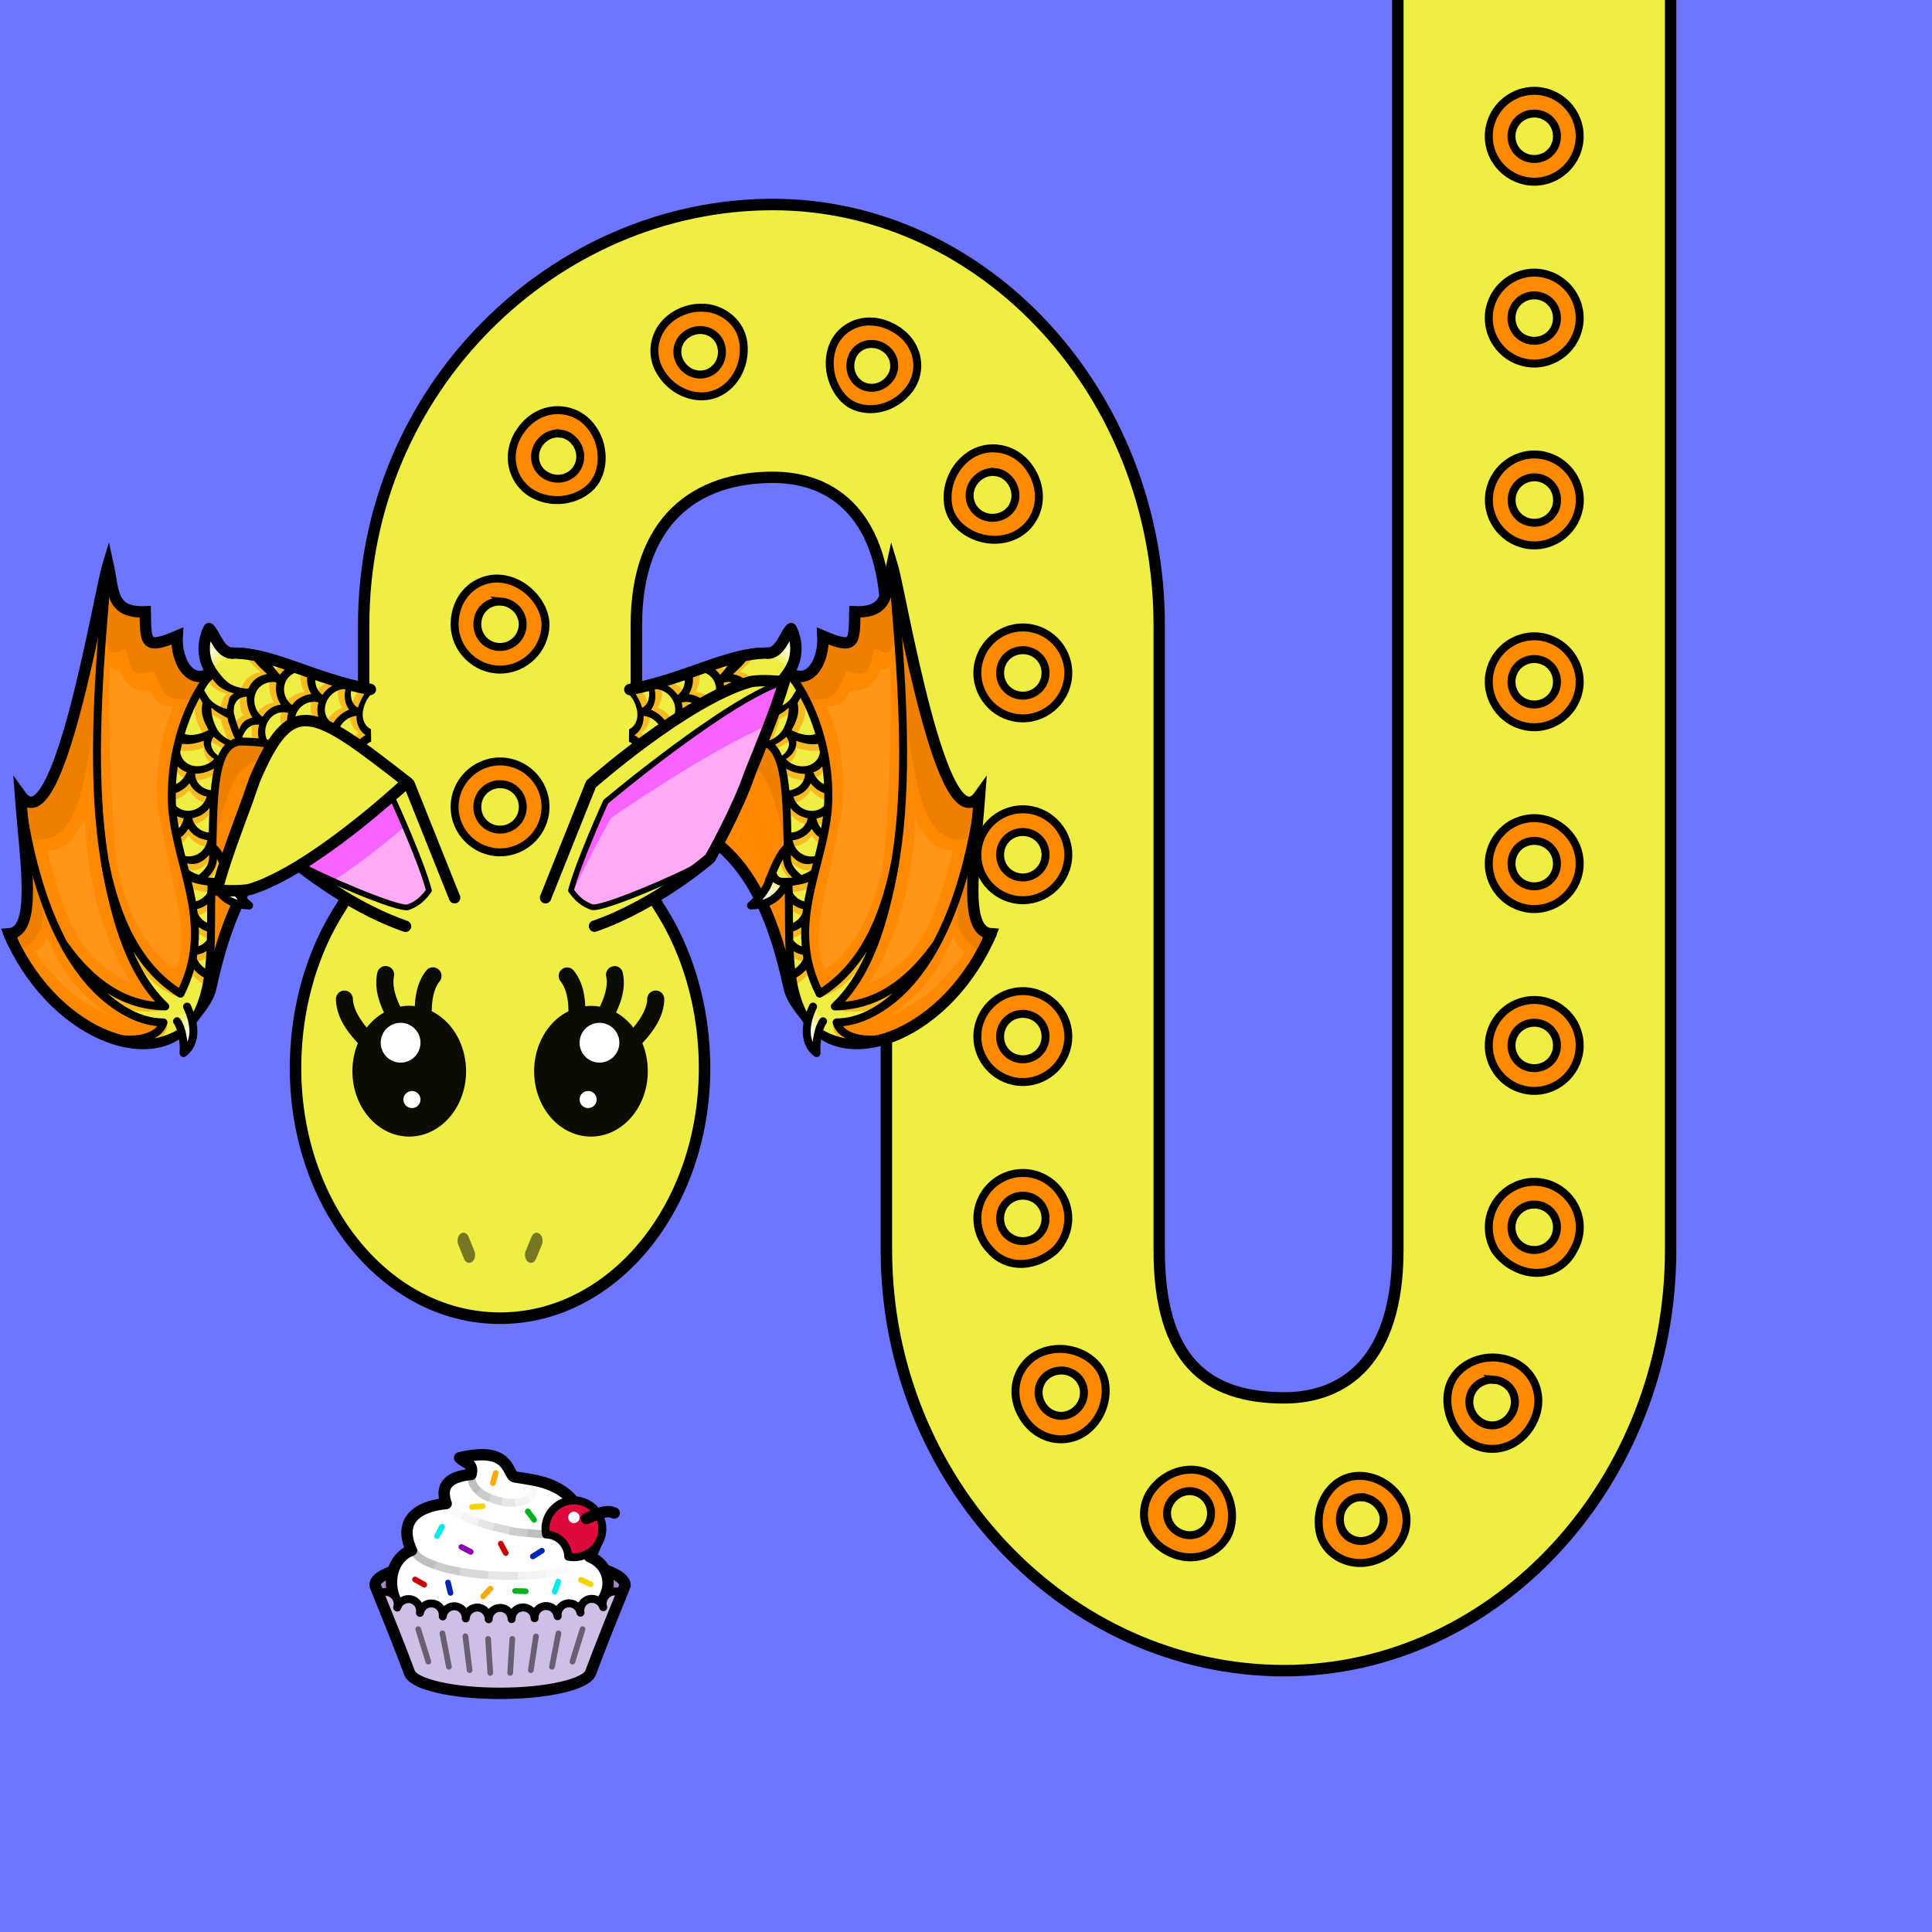 <?xml version="1.0" encoding="UTF-8" standalone="no"?> <svg xmlns="http://www.w3.org/2000/svg" xmlns:xhtml="http://www.w3.org/1999/xhtml" width="170" height="170" viewBox="0 0 170 170" version="1.1"><rect x="0" y="0" width="170" height="170" fill="#333333" stroke="none"/> <style> @media (prefers-color-scheme: dark) { svg { background: #0e0e0e; } } </style><g id="pattern-base" data-size="16"> <path d="M 7.94,4 A 4,4 0 0 0 4,8 4,4 0 0 0 8,12 4,4 0 0 0 12,8 4,4 0 0 0 8,4 4,4 0 0 0 7.94,4 Z M 7.95,6 A 2,2 0 0 1 8,6 2,2 0 0 1 10,8 2,2 0 0 1 8,10 2,2 0 0 1 6,8 2,2 0 0 1 7.95,6 Z" fill="#ff8900" stroke="#000000" stroke-width="0.7" stroke-linecap="square"/> </g><g id="background"> <rect fill="#6e75ff" x="0" y="0" width="170" height="170"/> </g> <g id="food" transform="translate(32.5,127.5)" data-width="23" data-height="22" data-anchorx="0.5" data-anchory="0.5"> <g> <path d="m 11.49,9.5 c -6.07,0 -10.99,1.12 -10.99,2.5 1.07,2.64 2.15,5.32 3.04,7.71 0.41,1.01 3.81,1.79 7.95,1.79 h 0.02 c 4.14,0 7.54,-0.79 7.95,-1.79 0.89,-2.39 1.97,-5.07 3.04,-7.71 0,-1.38 -4.92,-2.5 -10.99,-2.5 z" fill="#a488c7"/> <path d="M 8.95,2.24 C 7.23,2.4 6.13,3.07 6.76,4.8 4.3,5.03 2.47,6.25 3.71,8.92 2.08,9.47 1.13,12.02 2.9,14.35 c 4.73,0.89 12.16,2.54 15.96,0.53 3.21,-2.02 2.34,-4.71 0.52,-5.4 1.16,-1.69 0.54,-2.71 -0.92,-3.21 C 18.71,4.98 17.25,3.26 14.53,2.75 13.99,2.65 13.41,2.55 12.82,2.46 12.08,2.36 12.6,-0.34 7.94,0.77 8.44,1.31 9.2,1.2 8.95,2.24 Z" fill="#ffffff" stroke="#000000" stroke-linecap="round" stroke-linejoin="round"/> <path d="m 21.46,12.74 a 0.17,0.18 0 0 1 -0.02,0.01 c -0.08,0.01 -0.15,0.03 -0.23,0.07 -0.38,0.18 -0.62,0.64 -0.48,1.08 a 0.17,0.18 0 0 1 -0.01,0.13 0.17,0.18 0 0 1 -0.1,0.09 0.17,0.18 0 0 1 -0.13,-0.01 0.17,0.18 0 0 1 -0.06,-0.04 0.17,0.18 0 0 1 -0.03,-0.06 c -0.13,-0.43 -0.61,-0.69 -1.02,-0.59 -0.05,0.01 -0.1,0.03 -0.14,0.05 -0.34,0.15 -0.57,0.54 -0.49,0.94 a 0.17,0.18 0 0 1 -0.14,0.2 0.17,0.18 0 0 1 -0.18,-0.07 0.17,0.18 0 0 1 -0.03,-0.06 c -0.09,-0.45 -0.51,-0.75 -0.95,-0.68 -0.44,0.07 -0.76,0.48 -0.71,0.93 a 0.17,0.18 0 0 1 -0.09,0.18 0.17,0.18 0 0 1 -0.07,0.02 0.17,0.18 0 0 1 -0.13,-0.04 0.17,0.18 0 0 1 -0.07,-0.12 c -0.05,-0.46 -0.46,-0.78 -0.91,-0.74 -0.45,0.04 -0.79,0.43 -0.77,0.89 a 0.17,0.18 0 0 1 -0.04,0.12 0.17,0.18 0 0 1 -0.12,0.06 0.17,0.18 0 0 1 -0.07,-0.01 0.17,0.18 0 0 1 -0.06,-0.04 0.17,0.18 0 0 1 -0.06,-0.12 c -0.03,-0.46 -0.42,-0.81 -0.87,-0.79 -0.45,0.02 -0.81,0.4 -0.8,0.86 a 0.17,0.18 0 0 1 -0.01,0.07 0.17,0.18 0 0 1 -0.04,0.05 0.17,0.18 0 0 1 -0.12,0.06 0.17,0.18 0 0 1 -0.16,-0.11 0.17,0.18 0 0 1 -0.02,-0.07 c -0.01,-0.46 -0.38,-0.82 -0.83,-0.82 0,0 -0.01,0 -0.02,0 -0.45,0.01 -0.81,0.36 -0.82,0.82 a 0.17,0.18 0 0 1 -0.02,0.07 0.17,0.18 0 0 1 -0.1,0.09 0.17,0.18 0 0 1 -0.07,0.02 0.17,0.18 0 0 1 -0.07,-0.02 0.17,0.18 0 0 1 -0.1,-0.16 c 0.01,-0.46 -0.36,-0.83 -0.81,-0.85 -0.45,-0.02 -0.84,0.32 -0.86,0.78 a 0.17,0.18 0 0 1 -0.06,0.12 0.17,0.18 0 0 1 -0.06,0.03 0.17,0.18 0 0 1 -0.07,0.02 0.17,0.18 0 0 1 0,-0.01 0.17,0.18 0 0 1 -0.07,-0.01 0.17,0.18 0 0 1 -0.09,-0.1 0.17,0.18 0 0 1 -0.01,-0.07 C 8.33,14.45 7.99,14.06 7.54,14.02 7.09,13.98 6.68,14.3 6.63,14.76 a 0.17,0.18 0 0 1 -0.02,0.07 0.17,0.18 0 0 1 -0.17,0.09 0.17,0.18 0 0 1 -0.07,-0.02 0.17,0.18 0 0 1 -0.09,-0.17 c 0.05,-0.46 -0.26,-0.86 -0.71,-0.93 -0.44,-0.07 -0.87,0.22 -0.96,0.67 a 0.17,0.18 0 0 1 -0.13,0.14 0.17,0.18 0 0 1 -0.07,0 0.17,0.18 0 0 1 -0.12,-0.07 0.17,0.18 0 0 1 -0.02,-0.13 C 4.35,13.99 4.12,13.6 3.76,13.46 3.72,13.44 3.68,13.42 3.64,13.41 3.22,13.31 2.75,13.57 2.62,14 a 0.17,0.18 0 0 1 0,0.01 0.17,0.18 0 0 1 -0.04,0.06 0.17,0.18 0 0 1 -0.19,0.05 0.17,0.18 0 0 1 -0.06,-0.03 0.17,0.18 0 0 1 -0.05,-0.19 c 0.14,-0.44 -0.11,-0.89 -0.49,-1.07 -0.08,-0.04 -0.16,-0.06 -0.25,-0.07 -0.08,0 -0.42,0.01 -0.74,0.02 0.96,2.38 1.93,4.78 2.73,6.93 0.41,1.01 3.81,1.79 7.95,1.79 h 0.02 c 4.14,0 7.54,-0.79 7.95,-1.79 0.8,-2.13 1.75,-4.5 2.7,-6.86 -0.01,0 -0.02,-0.01 -0.03,-0.01 -0.17,-0.03 -0.33,-0.07 -0.46,-0.08 -0.07,-0.01 -0.12,-0.01 -0.16,-0.02 -0.04,0 -0.07,0.01 -0.05,0 z" fill="#cfbee5"/> <path d="M 2.45,13.95 C 2.61,13.43 2.33,12.88 1.87,12.67 1.78,12.62 1.67,12.6 1.57,12.58 v 0 c -0.18,0 -0.46,0.01 -0.72,0.11 m 3.6,1.73 c 0.09,-0.49 -0.19,-0.96 -0.62,-1.14 v 0 c -0.05,-0.02 -0.1,-0.04 -0.15,-0.05 -0.51,-0.12 -1.07,0.19 -1.23,0.71 m 4.01,0.78 c 0.06,-0.55 -0.32,-1.04 -0.86,-1.12 -0.54,-0.08 -1.05,0.27 -1.15,0.82 m 4.03,0.49 c 0.03,-0.55 -0.38,-1.02 -0.92,-1.07 -0.54,-0.05 -1.03,0.34 -1.1,0.89 m 4.04,0.25 c 0.01,-0.55 -0.43,-1.01 -0.97,-1.03 -0.55,-0.02 -1.01,0.4 -1.05,0.95 m 4.04,0.07 c -0.01,-0.55 -0.46,-0.99 -1.01,-0.99 0,0 -0.01,0 -0.02,0 v 0 c -0.54,0.01 -0.98,0.44 -0.99,0.99 m 4.04,-0.08 c -0.03,-0.55 -0.5,-0.97 -1.05,-0.95 -0.55,0.02 -0.98,0.47 -0.97,1.03 m 4.04,-0.26 c -0.07,-0.55 -0.55,-0.94 -1.1,-0.89 -0.54,0.05 -0.96,0.52 -0.92,1.07 m 4.03,-0.49 c -0.1,-0.54 -0.62,-0.9 -1.15,-0.81 -0.54,0.08 -0.92,0.58 -0.85,1.12 m 4.01,-0.79 c -0.16,-0.52 -0.72,-0.83 -1.23,-0.71 -0.06,0.01 -0.12,0.03 -0.18,0.06 v 0 c -0.42,0.18 -0.68,0.65 -0.59,1.13 m 3.63,-1.73 c -0.28,-0.12 -0.6,-0.18 -0.79,-0.12 v 0 c -0.09,0.01 -0.18,0.04 -0.27,0.08 -0.46,0.22 -0.74,0.76 -0.57,1.29" fill="none" stroke="#000000" stroke-width="0.7" stroke-linecap="round" stroke-linejoin="round"/> <path d="m 10.45,16.71 0.19,2.99" fill="none" stroke="#000000" stroke-width="0.5" stroke-linecap="round" stroke-opacity="0.5"/> <path d="m 8.45,16.48 0.37,2.98" fill="none" stroke="#000000" stroke-width="0.5" stroke-linecap="round" stroke-opacity="0.5"/> <path d="m 6.43,16.22 0.57,2.94" fill="none" stroke="#000000" stroke-width="0.5" stroke-linecap="round" stroke-opacity="0.5"/> <path d="m 4.3,15.85 0.89,2.86" fill="none" stroke="#000000" stroke-width="0.5" stroke-linecap="round" stroke-opacity="0.5"/> <path d="m 14.66,16.49 -0.45,2.97" fill="none" stroke="#000000" stroke-width="0.5" stroke-linecap="round" stroke-opacity="0.5"/> <path d="m 16.64,16.22 -0.57,2.94" fill="none" stroke="#000000" stroke-width="0.5" stroke-linecap="round" stroke-opacity="0.5"/> <path d="m 18.76,15.85 -0.89,2.86" fill="none" stroke="#000000" stroke-width="0.5" stroke-linecap="round" stroke-opacity="0.5"/> <path d="m 12.58,16.71 -0.19,2.99" fill="none" stroke="#000000" stroke-width="0.5" stroke-linecap="round" stroke-opacity="0.5"/> <path d="m 2.02,10.77 c -1.03,0.38 -1.52,0.75 -1.52,1.23 1.07,2.64 2.15,5.32 3.04,7.71 0.41,1.01 3.81,1.79 7.95,1.79 h 0.02 c 4.14,0 7.54,-0.79 7.95,-1.79 0.89,-2.39 1.97,-5.07 3.04,-7.71 0,-0.48 -0.6,-0.93 -1.63,-1.31" fill="none" stroke="#000000" stroke-linecap="round" stroke-linejoin="round"/> <path d="m 11.68,4.28 -0.05,0.7 c 0.11,0.02 0.21,0.06 0.32,0.07 0.32,0.04 0.63,0.04 0.93,0.02 L 12.77,4.37 C 12.54,4.39 12.29,4.39 12.04,4.36 11.92,4.34 11.8,4.3 11.68,4.28 Z" fill="#000000" fill-opacity="0.1"/> <path d="m 9.82,3.44 -0.41,0.56 c 0.09,0.08 0.18,0.17 0.29,0.24 0.11,0.07 0.22,0.14 0.34,0.2 0.13,0.07 0.29,0.12 0.43,0.19 L 10.71,3.96 C 10.6,3.91 10.48,3.88 10.38,3.82 10.28,3.77 10.18,3.72 10.1,3.66 9.99,3.59 9.91,3.51 9.82,3.44 Z" fill="#000000" fill-opacity="0.2"/> <path d="M 14.35,2.74 14.03,2.84 c 0.11,0.36 0.12,0.63 0.06,0.83 -0.05,0.17 -0.15,0.29 -0.28,0.39 l 0.49,0.49 c 0.21,-0.18 0.39,-0.4 0.47,-0.68 0.09,-0.31 0.06,-0.67 -0.03,-1.06 z" fill="#000000" fill-opacity="0.02"/> <path d="m 13.91,7.04 -0.07,0.69 c 0.55,0.06 1.09,0.11 1.59,0.11 l 0.03,-0.7 c -0.48,0 -1.01,-0.05 -1.55,-0.11 z" fill="#000000" fill-opacity="0.25"/> <path d="m 11,6.51 -0.14,0.68 c 0.45,0.12 0.91,0.22 1.37,0.31 l 0.13,-0.69 c -0.46,-0.09 -0.92,-0.19 -1.36,-0.31 z" fill="#000000" fill-opacity="0.15"/> <path d="M 8.36,5.55 8.08,6.19 c 0.18,0.09 0.37,0.19 0.57,0.28 0,0 0,0 0,0 0.25,0.11 0.53,0.21 0.82,0.31 L 9.7,6.11 C 9.43,6.02 9.17,5.92 8.93,5.82 8.92,5.82 8.92,5.81 8.91,5.81 8.71,5.72 8.53,5.64 8.36,5.55 Z" fill="#000000" fill-opacity="0.05"/> <path d="m 18,4.52 a 2.5,2.5 0 0 0 -2.5,2.5 2.5,2.5 0 0 0 0.05,0.5 2,2 0 0 1 1.95,1.95 2.5,2.5 0 0 0 0.5,0.05 2.5,2.5 0 0 0 2.5,-2.5 2.5,2.5 0 0 0 -2.5,-2.5 z" fill="#de093c" stroke="#000000" stroke-width="0.7" stroke-linecap="round" stroke-linejoin="round"/> <path d="M 21.55,5.63 C 20.82,5.34 20.35,5.62 19.1,6.12" fill="none" stroke="#000000" stroke-linecap="round"/> <path d="M 18.5,6.02 A 0.5,0.5 0 0 1 18,6.52 0.5,0.5 0 0 1 17.5,6.02 0.5,0.5 0 0 1 18,5.52 0.5,0.5 0 0 1 18.5,6.02 Z" fill="#ffffff"/> <path d="m 15.41,10.64 c -0.74,0.1 -1.55,0.16 -2.38,0.18 l 0.03,0.7 c 0.88,-0.02 1.73,-0.08 2.52,-0.2 z" fill="#000000" fill-opacity="0.05"/> <path d="m 8.08,10.45 -0.19,0.68 c 0.8,0.15 1.66,0.25 2.55,0.32 l 0.04,-0.7 C 9.65,10.68 8.84,10.58 8.08,10.45 Z" fill="#000000" fill-opacity="0.15"/> <path d="M 4.2,8.76 3.53,8.98 c 0.15,0.45 0.52,0.78 1,1.07 0.31,0.19 0.69,0.35 1.1,0.5 L 5.97,9.92 C 5.55,9.78 5.17,9.62 4.88,9.45 4.48,9.21 4.27,8.96 4.2,8.76 Z" fill="#000000" fill-opacity="0.25"/> <path d="m 10.49,10.75 -0.04,0.7 c 0.27,0.02 0.55,0.04 0.82,0.05 0.6,0.03 1.2,0.03 1.8,0.01 l -0.03,-0.7 c -0.57,0.01 -1.16,0.01 -1.74,-0.02 -0.27,-0.01 -0.54,-0.03 -0.81,-0.05 z" fill="#000000" fill-opacity="0.1"/> <path d="m 17.35,10.21 c -0.34,0.11 -0.71,0.22 -1.12,0.3 -0.26,0.05 -0.53,0.09 -0.81,0.12 l 0.16,0.68 c 0.26,-0.04 0.53,-0.07 0.78,-0.12 0.48,-0.09 0.92,-0.21 1.33,-0.35 z" fill="#000000" fill-opacity="0.02"/> <path d="m 5.97,9.92 -0.34,0.62 c 0.22,0.08 0.43,0.16 0.67,0.23 0.48,0.14 1.03,0.25 1.59,0.36 L 8.08,10.45 C 7.51,10.35 6.97,10.24 6.5,10.1 6.31,10.04 6.15,9.98 5.97,9.92 Z" fill="#000000" fill-opacity="0.2"/> <path d="m 12.36,6.82 -0.13,0.69 c 0.11,0.02 0.22,0.06 0.34,0.08 0.16,0.03 0.32,0.05 0.48,0.07 0.27,0.04 0.53,0.05 0.79,0.08 l 0.07,-0.69 c -0.25,-0.03 -0.49,-0.04 -0.75,-0.08 -0.16,-0.02 -0.32,-0.04 -0.48,-0.07 -0.11,-0.02 -0.22,-0.05 -0.33,-0.08 z" fill="#000000" fill-opacity="0.2"/> <path d="M 9.7,6.11 9.47,6.77 c 0.37,0.13 0.75,0.25 1.15,0.36 0.08,0.02 0.16,0.03 0.24,0.05 L 11,6.51 C 10.93,6.49 10.85,6.48 10.78,6.46 10.4,6.35 10.04,6.24 9.7,6.11 Z" fill="#000000" fill-opacity="0.1"/> <path d="M 7.22,4.58 6.54,4.72 c 0.08,0.39 0.36,0.7 0.73,0.97 0.23,0.17 0.51,0.34 0.82,0.49 l 0.28,-0.64 C 8.1,5.41 7.86,5.27 7.68,5.13 7.39,4.91 7.24,4.7 7.22,4.58 Z" fill="#000000" fill-opacity="0.02"/> <path d="m 13.8,4.06 c -0.02,0.02 -0.04,0.04 -0.06,0.06 -0.21,0.14 -0.52,0.22 -0.87,0.25 -0.03,0 -0.07,0 -0.1,0 l 0.1,0.7 c 0.04,0 0.08,0 0.12,-0.01 0.42,-0.04 0.81,-0.15 1.13,-0.37 0.06,-0.04 0.11,-0.1 0.17,-0.15 z" fill="#000000" fill-opacity="0.05"/> <path d="m 10.71,3.96 -0.24,0.66 c 0.37,0.16 0.76,0.29 1.16,0.36 l 0.05,-0.7 C 11.34,4.21 11.01,4.1 10.71,3.96 Z" fill="#000000" fill-opacity="0.15"/> <path d="m 8.65,2.41 c -0.05,0.63 0.29,1.17 0.76,1.58 L 9.82,3.44 C 9.49,3.14 9.31,2.81 9.34,2.47 Z" fill="#000000" fill-opacity="0.25"/> <path d="M 6.39,6.84 5.96,7.66" fill="none" stroke="#00eaea" stroke-width="0.5" stroke-linecap="round" stroke-linejoin="round"/> <path d="M 11.56,8.33 12,9.15" fill="none" stroke="#ca0000" stroke-width="0.5" stroke-linecap="round" stroke-linejoin="round"/> <path d="m 16.62,11.67 -0.31,0.88" fill="none" stroke="#00eaea" stroke-width="0.5" stroke-linecap="round" stroke-linejoin="round"/> <path d="m 13.94,5.49 0.56,0.74" fill="none" stroke="#00b31b" stroke-width="0.5" stroke-linecap="round" stroke-linejoin="round"/> <path d="m 10.87,3.01 0.25,-0.9" fill="none" stroke="#ffa908" stroke-width="0.5" stroke-linecap="round" stroke-linejoin="round"/> <path d="m 9.04,5.1 0.93,-0.07" fill="none" stroke="#f7d100" stroke-width="0.5" stroke-linecap="round" stroke-linejoin="round"/> <path d="M 8.92,9.05 8.1,8.62" fill="none" stroke="#8d00b3" stroke-width="0.5" stroke-linecap="round" stroke-linejoin="round"/> <path d="M 14.39,9.45 15.18,8.95" fill="none" stroke="#0024b3" stroke-width="0.5" stroke-linecap="round" stroke-linejoin="round"/> <path d="M 4.83,11.94 4.02,11.48" fill="none" stroke="#ca0000" stroke-width="0.5" stroke-linecap="round" stroke-linejoin="round"/> <path d="M 7.14,12.66 6.92,11.75" fill="none" stroke="#0024b3" stroke-width="0.5" stroke-linecap="round" stroke-linejoin="round"/> <path d="m 10.01,12.97 0.64,-0.68" fill="none" stroke="#ffa908" stroke-width="0.5" stroke-linecap="round" stroke-linejoin="round"/> <path d="m 12.83,12.49 0.93,0.03" fill="none" stroke="#00b31b" stroke-width="0.5" stroke-linecap="round" stroke-linejoin="round"/> <path d="m 18.62,11.51 0.85,0.39" fill="none" stroke="#f7d100" stroke-width="0.5" stroke-linecap="round" stroke-linejoin="round"/> </g> </g><path id="body-color" fill="#eeee45" d="m 123,0 v 55 55 c 0,9.67 -4.66,13 -9.99,13 -6.85,0 -11,-3.33 -11,-13 V 55 c 0,-20.33 -15.34,-37.01 -34,-37.01 C 48.85,18 32,34.14 32,55 V 73 H 56 V 55 c 0,-9.13 5.16,-13 12,-13 5.33,0 9.99,3.33 9.99,13 v 55 c 0,20.33 15.85,37.01 35.01,37.01 18.67,0 34,-16.67 34,-37.01 V 55 0 Z"/> <g id="head" transform="translate(25.5,72)" data-width="37" data-height="45"> <path fill="#eeee45" d="M 6.44,0.5 C 6.36,3.23 5.7,5.94 4.46,7.88 v 0 0 C 1.9,11.84 0.49,16.84 0.49,22 c 0,12.15 8,22 18,22 10,0 18,-9.85 18,-22 0,-5.16 -1.41,-10.16 -3.97,-14.12 v 0 0 C 31.3,5.94 30.64,3.23 30.56,0.5 V 0 H 6.44 Z"/> <path fill="#000000" d="M 6.01,0 C 6.01,2.82 5.29,5.66 4.05,7.61 1.43,11.66 0,16.75 0,22 0,34.37 8.18,44.5 18.5,44.5 28.82,44.5 37,34.37 37,22 37,16.75 35.57,11.66 32.95,7.61 31.71,5.66 30.99,2.82 30.99,0 h -1 c 0,2.99 0.75,5.97 2.12,8.14 a 0.5,0.5 0 0 0 0,0.01 c 2.5,3.86 3.88,8.77 3.88,13.84 0,11.93 -7.83,21.49 -17.49,21.49 -9.66,0 -17.49,-9.56 -17.49,-21.49 0,-5.07 1.38,-9.98 3.88,-13.84 a 0.5,0.5 0 0 0 0,-0.01 C 6.26,5.97 7,2.99 7.01,0 Z"/> <path fill="#000000" fill-opacity="0.5" d="m 15.27,36.47 a 0.52,0.71 0 0 0 -0.25,0.09 0.52,0.71 0 0 0 -0.01,0.01 0.52,0.71 0 0 0 -0.18,0.96 0.52,0.71 0 0 0 0,0.01 l 0.5,1.22 a 0.52,0.71 0 0 0 0.71,0.27 0.52,0.71 0 0 0 0.2,-0.96 0.52,0.71 0 0 0 -0.01,-0.02 l -0.5,-1.22 a 0.52,0.71 0 0 0 -0.46,-0.36 z m 6.46,0 a 0.52,0.71 0 0 0 -0.46,0.36 l -0.5,1.22 a 0.52,0.71 0 0 0 -0.01,0.02 0.52,0.71 0 0 0 0.2,0.96 0.52,0.71 0 0 0 0.71,-0.27 l 0.5,-1.22 a 0.52,0.71 0 0 0 0,-0.01 0.52,0.71 0 0 0 -0.18,-0.96 0.52,0.71 0 0 0 -0.01,-0.01 0.52,0.71 0 0 0 -0.25,-0.09 z"/> </g> <g id="pattern"> <path d="m 135,7.99 c -2.2,0 -4,1.8 -4,4 v 0 c 0,2.2 1.8,4 4,4 2.2,0 4,-1.8 4,-4 v 0 c 0,-2.2 -1.8,-4 -4,-4 z m 0,2 c 1.12,0 2,0.88 2,2 v 0 c 0,1.12 -0.88,2 -2,2 -1.12,0 -2,-0.88 -2,-2 v 0 c 0,-1.12 0.89,-2 2,-2 z m 0,14 c -2.2,0 -4,1.8 -4,4 v 0 c 0,2.2 1.8,4 4,4 2.2,0 4,-1.8 4,-4 v 0 c 0,-2.2 -1.8,-4 -4,-4 z m 0,2 c 1.12,0 2,0.88 2,2 v 0 c 0,1.12 -0.88,2 -2,2 -1.12,0 -2,-0.88 -2,-2 v 0 c 0,-1.12 0.89,-2 2,-2 z M 62.05,27.09 c -0.25,-0.02 -0.5,-0.02 -0.76,0 -0.29,0.03 -0.59,0.09 -0.89,0.18 l 0,0 c -2.55,0.82 -3.4,3.33 -2.42,5.22 0.99,1.91 3.1,2.76 4.79,2.23 h 0 c 1.69,-0.53 2.91,-2.42 2.64,-4.57 -0.21,-1.64 -1.62,-2.91 -3.35,-3.07 z m 14.71,1.2 c -1.7,-0.1 -3.14,0.95 -3.58,2.46 -0.59,2 0.41,4.13 1.76,4.86 1.51,0.81 3.72,0.38 5.03,-1.3 1.31,-1.67 0.92,-4.28 -1.45,-5.51 l 0,0 c -0.6,-0.31 -1.19,-0.47 -1.76,-0.5 z m -14.94,0.76 c 0.8,0.08 1.47,0.65 1.65,1.45 0.24,1.07 -0.35,2.07 -1.29,2.37 h 0 C 61.23,33.17 60.17,32.68 59.75,31.68 c -0.42,-1 0.07,-2.16 1.24,-2.54 h 0 c 0.28,-0.09 0.56,-0.12 0.83,-0.09 z m 15.02,1.22 c 0.26,0.02 0.53,0.09 0.79,0.23 l 0,0 c 1.04,0.54 1.35,1.77 0.76,2.68 -0.59,0.9 -1.7,1.18 -2.56,0.73 h 0 c -0.86,-0.46 -1.25,-1.52 -0.85,-2.52 0.3,-0.74 1.05,-1.18 1.84,-1.12 z m -28.04,5.83 c -1.06,0.08 -2.12,0.62 -2.91,1.68 l 0,0 c -1.58,2.12 -0.84,4.7 1.07,5.72 1.91,1.02 4.28,0.4 5.31,-0.99 l 0,0 C 53.3,41.12 53.19,38.67 51.67,37.15 50.9,36.39 49.85,36.02 48.8,36.1 Z m 0.45,2.04 c 0.38,0.04 0.76,0.19 1.07,0.46 0.84,0.72 0.97,1.9 0.36,2.73 v 0 c -0.61,0.83 -1.78,1.05 -2.72,0.46 -0.94,-0.59 -1.18,-1.86 -0.47,-2.82 v 0 c 0.46,-0.61 1.12,-0.88 1.76,-0.82 z m 38.34,1.31 c -0.79,-0.04 -1.59,0.17 -2.26,0.62 -1.8,1.21 -2.39,3.63 -1.63,5.23 l 0,0 c 0.76,1.59 3.01,2.66 5.11,2 2.1,-0.66 3.32,-3.09 2.15,-5.49 l 0,0 c -0.73,-1.5 -2.04,-2.28 -3.36,-2.35 z m 47.42,0.54 c -2.2,0 -4,1.8 -4,4 v 0 c 0,2.2 1.8,4 4,4 2.2,0 4,-1.8 4,-4 v 0 c 0,-2.2 -1.8,-4 -4,-4 z m -47.47,1.54 c 0.65,0.06 1.26,0.46 1.6,1.16 l 0,0 c 0.52,1.08 0.04,2.31 -1.01,2.72 -1.05,0.41 -2.17,-0.03 -2.62,-0.97 h 0 c -0.45,-0.94 -0.09,-2.09 0.88,-2.65 0.36,-0.21 0.77,-0.29 1.15,-0.25 z m 47.47,0.47 c 1.12,0 2,0.88 2,2 v 0 c 0,1.12 -0.88,2 -2,2 -1.12,0 -2,-0.88 -2,-2 v 0 c 0,-1.12 0.89,-2 2,-2 z M 43.56,50.91 C 41.72,51 40.03,52.51 40,54.91 v 0 c 0,0.03 0,0.06 0,0.08 0.04,2.16 1.83,3.93 4,3.93 2.17,0 3.96,-1.76 4,-3.93 0,-0.02 0,-0.04 0,-0.06 v 0 C 47.98,53.29 46.48,51.34 44.36,50.96 44.09,50.92 43.83,50.9 43.56,50.91 Z m 0.53,2.02 c 1.1,0.1 1.9,0.98 1.9,2 0,0.02 0,0.04 0,0.07 -0.04,1.08 -0.91,1.93 -2,1.93 C 42.91,56.93 42.04,56.08 42,55 c 0,-0.03 0,-0.05 0,-0.08 v 0 c 0.01,-1.25 1,-2.08 2.1,-1.98 z M 90,55.21 c -2.2,0 -4,1.8 -4,4 v 0 c 0,2.2 1.8,4 4,4 2.2,0 4,-1.8 4,-4 v 0 c 0,-2.2 -1.8,-4 -4,-4 z m 45,0.78 c -2.2,0 -4,1.8 -4,4 v 0 c 0,2.2 1.8,4 4,4 2.2,0 4,-1.8 4,-4 v 0 c 0,-2.2 -1.8,-4 -4,-4 z M 90,57.21 c 1.12,0 2,0.88 2,2 v 0 c 0,1.12 -0.89,2 -2,2 -1.12,0 -2,-0.88 -2,-2 v 0 c 0,-1.12 0.88,-2 2,-2 z m 45,0.78 c 1.12,0 2,0.88 2,2 v 0 c 0,1.12 -0.88,2 -2,2 -1.12,0 -2,-0.88 -2,-2 v 0 c 0,-1.12 0.89,-2 2,-2 z M 44,67 C 41.81,67 40,68.8 40,71 c 0,2.2 1.81,4 4,4 2.2,0 4,-1.8 4,-4 0,-2.2 -1.8,-4 -4,-4 z m 0,2 c 1.12,0 2,0.88 2,2 0,1.12 -0.88,2 -2,2 C 42.89,73 42,72.12 42,71 c 0,-1.12 0.89,-2 2,-2 z M 90,71.21 c -2.2,0 -4,1.8 -4,4 v 0 c 0,2.2 1.8,4 4,4 2.2,0 4,-1.8 4,-4 v 0 c 0,-2.2 -1.8,-4 -4,-4 z m 45,0.78 c -2.2,0 -4,1.8 -4,4 v 0 c 0,2.2 1.8,4 4,4 2.2,0 4,-1.8 4,-4 v 0 c 0,-2.2 -1.8,-4 -4,-4 z M 90,73.21 c 1.12,0 2,0.88 2,2 v 0 c 0,1.12 -0.89,2 -2,2 -1.12,0 -2,-0.88 -2,-2 v 0 c 0,-1.12 0.88,-2 2,-2 z m 45,0.78 c 1.12,0 2,0.88 2,2 v 0 c 0,1.12 -0.88,2 -2,2 -1.12,0 -2,-0.88 -2,-2 v 0 c 0,-1.12 0.89,-2 2,-2 z M 90,87.21 c -2.2,0 -4,1.8 -4,4 v 0 c 0,2.2 1.8,4 4,4 2.2,0 4,-1.8 4,-4 v 0 c 0,-2.2 -1.8,-4 -4,-4 z m 45,0.78 c -2.2,0 -4,1.8 -4,4 v 0 c 0,2.2 1.8,4 4,4 2.2,0 4,-1.8 4,-4 v 0 c 0,-2.2 -1.8,-4 -4,-4 z M 90,89.21 c 1.12,0 2,0.88 2,2 v 0 c 0,1.12 -0.89,2 -2,2 -1.12,0 -2,-0.88 -2,-2 v 0 c 0,-1.12 0.88,-2 2,-2 z m 45,0.78 c 1.12,0 2,0.88 2,2 v 0 c 0,1.12 -0.88,2 -2,2 -1.12,0 -2,-0.88 -2,-2 v 0 c 0,-1.12 0.89,-2 2,-2 z M 90,103.21 c -2.2,0 -4,1.8 -4,4 v 0 c 0,1.08 0.43,2.06 1.14,2.79 0.74,0.85 1.78,1.27 2.89,1.21 1.11,-0.06 2.11,-0.57 2.83,-1.21 0.7,-0.72 1.14,-1.71 1.14,-2.79 v 0 c 0,-2.2 -1.8,-4 -4,-4 z m 45,0.78 c -2.2,0 -4,1.8 -4,4 v 0 c 0,0.73 0.2,1.42 0.54,2.01 0.67,0.99 1.93,1.87 3.38,1.99 1.47,0.12 2.83,-0.6 3.54,-1.99 0.35,-0.59 0.55,-1.28 0.55,-2.01 v 0 c 0,-2.2 -1.8,-4 -4,-4 z M 90,105.21 c 1.12,0 2,0.88 2,2 v 0 c 0,1.12 -0.89,2 -2,2 -1.12,0 -2,-0.88 -2,-2 v 0 c 0,-1.12 0.88,-2 2,-2 z m 45,0.78 c 1.12,0 2,0.88 2,2 v 0 c 0,1.12 -0.88,2 -2,2 -1.12,0 -2,-0.88 -2,-2 v 0 c 0,-1.12 0.89,-2 2,-2 z m -41.76,12.7 c -0.51,0 -1.04,0.09 -1.54,0.29 -2.03,0.78 -3.08,3.26 -1.77,5.56 v 0 c 1.31,2.3 3.97,2.67 5.67,1.34 1.7,-1.32 2.11,-3.75 1.27,-5.26 -0.64,-1.13 -2.08,-1.93 -3.62,-1.93 z m 38.25,0.76 c -1.54,-0.05 -2.98,0.69 -3.69,1.92 -0.87,1.52 -0.47,3.97 1.21,5.32 1.68,1.35 4.37,1.03 5.73,-1.27 v 0 c 1.36,-2.3 0.34,-4.81 -1.7,-5.64 -0.51,-0.21 -1.04,-0.31 -1.55,-0.33 z m -38.24,1.15 c 0.77,-0.06 1.5,0.32 1.88,0.99 l 0,0 c 0.5,0.9 0.23,2.06 -0.7,2.67 -0.92,0.61 -2.17,0.35 -2.77,-0.71 l 0,0 c -0.59,-1.04 -0.19,-2.27 0.82,-2.75 0.25,-0.12 0.51,-0.18 0.77,-0.2 z m 38.2,0.8 c 0.26,0.02 0.52,0.09 0.77,0.22 1.01,0.49 1.39,1.75 0.79,2.78 l 0,0 c -0.63,1.07 -1.89,1.31 -2.8,0.68 -0.92,-0.63 -1.17,-1.83 -0.66,-2.7 l 0,0 c 0.39,-0.67 1.14,-1.04 1.91,-0.97 z m -26.48,7.92 c -1.34,-0.06 -2.79,0.6 -3.7,1.92 -1.19,1.75 -0.66,4.32 1.77,5.42 h 0 c 2.28,1.03 4.74,-0.18 5.25,-2.25 0.5,-2.05 -0.62,-4.13 -2.05,-4.79 l 0,0 c -0.4,-0.18 -0.83,-0.28 -1.28,-0.3 z m 14.68,0.54 c -0.44,0 -0.87,0.07 -1.26,0.23 v 0 c -1.57,0.62 -2.65,2.52 -2.29,4.62 0.37,2.1 2.77,3.46 5.12,2.52 l 0,0 c 2.51,-1 3.13,-3.55 2,-5.32 -0.85,-1.34 -2.26,-2.04 -3.58,-2.05 z m -14.9,1.35 c 0.24,0.01 0.47,0.06 0.7,0.17 v 0 c 0.89,0.41 1.35,1.46 0.99,2.48 -0.36,1.02 -1.52,1.53 -2.59,1.04 h 0 c -1.07,-0.49 -1.46,-1.7 -0.92,-2.64 0.4,-0.71 1.12,-1.08 1.83,-1.05 z m 15.04,0.54 c 0.7,0.01 1.39,0.41 1.76,1.12 0.49,0.95 0.06,2.14 -1.04,2.58 h 0 c -1.1,0.44 -2.24,-0.13 -2.53,-1.17 -0.29,-1.03 0.21,-2.05 1.11,-2.41 h 0 c 0.22,-0.09 0.46,-0.13 0.7,-0.13 z" fill="#ff8900" stroke="#000000" stroke-width="0.7"/> </g><g id="body-outline"> <path fill="#000000" d="m 122.49,0 v 55 55 c 0,4.75 -1.15,7.86 -2.87,9.79 -1.73,1.92 -4.06,2.71 -6.62,2.71 -3.34,0 -5.92,-0.8 -7.7,-2.71 -1.78,-1.91 -2.8,-5.02 -2.8,-9.78 V 55 C 102.5,34.42 86.96,17.49 68,17.49 48.57,17.49 31.5,33.86 31.5,55 v 17.205 h 1 V 72.195 55 c 0,-20.6 16.63,-36.5 35.5,-36.5 18.37,0 33.5,16.42 33.5,36.5 v 55 c 0,4.9 1.06,8.3 3.07,10.47 2.01,2.17 4.93,3.03 8.43,3.03 2.77,0 5.43,-0.88 7.37,-3.04 1.94,-2.16 3.13,-5.55 3.13,-10.46 V 55 0 Z m 24.01,0 v 55 55 c 0,20.08 -15.13,36.5 -33.5,36.5 -18.86,0 -34.5,-16.43 -34.5,-36.5 V 55 c 0,-4.91 -1.19,-8.3 -3.13,-10.46 -1.94,-2.16 -4.6,-3.04 -7.37,-3.04 -3.52,0 -6.66,1 -8.92,3.22 -2.26,2.22 -3.59,5.62 -3.59,10.28 l 0.01,17.205 h 1 V 55 c 0,-4.47 1.25,-7.57 3.28,-9.57 2.03,-2 4.89,-2.93 8.22,-2.93 2.56,0 4.9,0.79 6.62,2.71 1.73,1.92 2.87,5.03 2.87,9.79 v 55 c 0,20.59 16.06,37.51 35.51,37.51 18.96,0 34.5,-16.92 34.5,-37.51 V 55 0 Z"/> </g><g id="eyes" transform="translate(25.5,72)"> <path d="m 8.45,13 a 0.75,0.75 0 0 0 -0.75,0.6 c -0.27,1.26 0.1,2.46 0.59,3.49 A 5,5.75 0 0 0 6.77,18.42 C 6.11,17.62 5.58,16.73 5.55,15.88 A 0.75,0.75 0 0 0 4.79,15.16 0.75,0.75 0 0 0 4.06,15.93 c 0.04,1.6 1.02,2.88 1.93,3.86 a 5,5.75 0 0 0 -0.48,2.47 5,5.75 0 0 0 5,5.75 5,5.75 0 0 0 5,-5.75 5,5.75 0 0 0 -3.02,-5.28 c 0.01,-1.01 0.18,-1.99 0.7,-2.64 A 0.75,0.75 0 0 0 13.06,13.28 0.75,0.75 0 0 0 12.53,13.12 0.75,0.75 0 0 0 12.01,13.4 c -0.74,0.93 -0.96,2.06 -1.01,3.13 a 5,5.75 0 0 0 -0.5,-0.03 5,5.75 0 0 0 -0.78,0.07 C 9.28,15.67 9,14.71 9.17,13.9 A 0.75,0.75 0 0 0 8.59,13.02 0.75,0.75 0 0 0 8.45,13 Z" fill="#0c0c03"/> <path d="m 11.5,24.75 a 0.75,0.75 0 0 1 -0.75,0.75 0.75,0.75 0 0 1 -0.75,-0.75 0.75,0.75 0 0 1 0.75,-0.75 0.75,0.75 0 0 1 0.75,0.75 z" fill="#ffffff"/> <path d="m 11.5,19.75 a 1.75,1.75 0 0 1 -1.75,1.75 1.75,1.75 0 0 1 -1.75,-1.75 1.75,1.75 0 0 1 1.75,-1.75 1.75,1.75 0 0 1 1.75,1.75 z" fill="#ffffff"/> <path d="m 28.55,13 a 0.75,0.75 0 0 1 0.75,0.6 c 0.27,1.26 -0.1,2.46 -0.59,3.49 a 5,5.75 0 0 1 1.52,1.33 c 0.66,-0.8 1.2,-1.68 1.22,-2.54 a 0.75,0.75 0 0 1 0.77,-0.72 0.75,0.75 0 0 1 0.73,0.77 c -0.04,1.6 -1.02,2.88 -1.93,3.86 a 5,5.75 0 0 1 0.48,2.47 5,5.75 0 0 1 -5,5.75 5,5.75 0 0 1 -5,-5.75 5,5.75 0 0 1 3.02,-5.28 c -0.01,-1.01 -0.18,-1.99 -0.7,-2.64 a 0.75,0.75 0 0 1 0.12,-1.05 0.75,0.75 0 0 1 0.53,-0.16 0.75,0.75 0 0 1 0.52,0.28 c 0.74,0.93 0.96,2.06 1.01,3.13 a 5,5.75 0 0 1 0.5,-0.03 5,5.75 0 0 1 0.78,0.07 c 0.44,-0.9 0.73,-1.86 0.56,-2.67 a 0.75,0.75 0 0 1 0.58,-0.88 0.75,0.75 0 0 1 0.14,-0.02 z" fill="#0c0c03"/> <path d="m 25.5,24.75 a 0.75,0.75 0 0 0 0.75,0.75 0.75,0.75 0 0 0 0.75,-0.75 0.75,0.75 0 0 0 -0.75,-0.75 0.75,0.75 0 0 0 -0.75,0.75 z" fill="#ffffff"/> <path d="m 25.5,19.75 a 1.75,1.75 0 0 0 1.75,1.75 1.75,1.75 0 0 0 1.75,-1.75 1.75,1.75 0 0 0 -1.75,-1.75 1.75,1.75 0 0 0 -1.75,1.75 z" fill="#ffffff"/> </g><g id="wings" transform="translate(0,47.733)" data-width="88" data-height="46" data-anchorx="0.5" data-anchory="0.3"> <path d="m 9.51,1.96 c -0.8,2.59 -4.41,24.89 -7.71,20.28 0.34,4.57 0.98,9.75 -0.19,11.52 l -0.9,0.58 c 0.06,0.59 0.11,0.71 0.44,1.2 4.43,7.86 14.36,11.17 15.38,6.58 3.29,-3.45 3.38,-8.88 5.86,-13.65 3.28,-3.99 7.26,-4.8 9.61,-5.02 1,-4.17 -9.92,-12.55 -12.91,-12.39 -2.2,2.04 -3.64,-0.55 -3.5,-2.81 C 12.75,9.45 12.83,8.86 12.78,6.1 9.73,6.21 10.03,4.28 9.51,1.96 Z" fill="#ff8900" stroke="none"/> <path d="M 28.52,19.83 C 21.49,19.71 20.58,26.7 18.64,36.11" fill="none" stroke="#ff8900" stroke-width="0.7" stroke-opacity="0.5"/> <path d="M 16.49,42.18 C 6.86,34.38 8.06,18.23 9.51,1.96" fill="none" stroke="#000000" stroke-width="0.7"/> <path d="M 16.49,42.18 C 9.69,43.27 3.68,36.48 1.8,22.24" fill="none" stroke="#000000" stroke-width="0.7"/> <path d="M 13.87,42.13 C 11.24,45.02 3.52,40.7 0.83,34.48" fill="none" stroke="#ff8900" stroke-width="0.7" stroke-opacity="0.5"/> <path d="M 32.26,23.44 C 25.81,24.78 21.14,27.19 18.56,39.14 18.32,40.28 17.44,41.18 16.76,42.11 13.5,46.59 4.51,43.26 0.71,34.24" fill="none" stroke="#000000"/> <path d="m 32.63,20.97 c -4.65,0.01 -5.71,-3.37 -11.11,-3.45 -2.64,-0.27 -2.74,3.91 -2.84,9.3 0.62,0.37 1.35,2.03 1.95,3.87 0.05,0.92 -0.23,0.77 -0.8,0.5 -0.38,-0.48 -0.78,-0.81 -1.23,-0.9 -0.14,4.05 0.36,8.78 -1.7,11.91 -0.93,1.4 -4.31,2.66 -7.08,1.34 1.5,0.44 4.12,0.25 4.55,-1.31 -4.11,-0.01 -7.36,-4.45 -8.65,-6.73 2.35,3.26 5.18,5.28 8.81,5.32 -3.5,-3.28 -4.63,-9.01 -5.29,-12.58 1.01,5.02 2.93,9.16 6.63,11.46 3.03,-5.99 -0.24,-10.89 -0.72,-16.2 -0.36,-4.96 1.43,-10.8 5.24,-13.91 3.42,-0.06 7.11,2.26 12.1,3.19" fill="#eeee45" stroke="none" stroke-width="0.7" stroke-linecap="round" stroke-linejoin="round"/> <path d="m 21.45,15.16 c -0.44,0.26 -0.77,0.59 -0.76,0.69 0.03,0.23 -0.31,1.47 1.48,0 0.01,0.01 0.03,0.01 0.04,0.02 -0.09,0.35 -0.11,0.69 -0.06,1.01 0.03,0.26 0.11,0.5 0.23,0.73 0.6,0.08 1.14,0.21 1.64,0.36 0.41,-0.44 1.03,-0.62 1.65,-0.47 0.02,0.01 0.03,0.02 0.05,0.03 -0.1,0.38 -0.09,0.78 0.02,1.16 0.83,0.43 1.58,0.9 2.37,1.31 0.31,-0.64 1.08,-0.99 1.95,-0.99 0.02,0 0.04,0.01 0.07,0.01 0.03,0.69 0.47,1.35 1.34,1.73 l 0,0 c 0.22,0.01 0.45,0.01 0.67,0.01 l -0.01,-0.57 c -0.78,-0.27 -1.19,-0.84 -1.14,-1.46 0.05,-0.63 0.65,-1.14 1.2,-1.42 l 0.14,-0.81 c -0.51,-0.24 -0.85,-1.09 -0.79,-1.73 0.06,-0.65 0.4,-1.24 0.64,-1.51 L 31.94,12.77 c -0.08,0.01 -0.16,0.02 -0.24,0.02 -0.25,0.33 -0.6,0.89 -0.79,1.53 -0.01,0 -0.02,0 -0.04,-0.01 v -0.01 c -0.51,-0.26 -0.55,-1.03 -0.32,-1.79 0.78,0.04 -0.61,-0.18 -0.85,-0.24 -0.13,-0.05 -0.27,-0.1 -0.41,-0.15 -0.01,0 -0.01,0.01 -0.02,0.01 -0.55,0.15 -1.12,0.51 -1.5,1.07 -0.01,-0.01 -0.03,-0.01 -0.04,-0.02 l 0,-0.01 c -0.5,-0.4 -0.72,-1.1 -0.51,-1.75 -0.76,-0.26 -1.52,-0.52 -2.23,-0.76 -0.05,0.02 -0.1,0.04 -0.15,0.06 -0.32,0.16 -0.59,0.4 -0.79,0.7 -0.02,-0.01 -0.04,-0.02 -0.05,-0.02 l 0,-0.01 C 23.47,10.84 23.21,10.34 22.83,10 22.39,9.88 21.97,9.79 21.55,9.72 c 0.12,0.63 0.88,1.2 1.36,1.69 -0.77,0.13 -1.35,0.59 -1.62,1.24 -0.12,-0.05 -0.4,2.26 0.16,2.51 m 4.71,-4 c 0.12,0.01 0.25,0.03 0.37,0.06 -0.2,0.66 -0.08,1.38 0.27,1.94 -0.66,0.07 -1.29,0.4 -1.7,0.97 -0.1,-0.07 -0.18,-0.16 -0.26,-0.25 -0.42,-0.48 -0.58,-1.19 -0.3,-1.8 0.28,-0.63 0.93,-0.96 1.62,-0.92 z m -2.77,0.93 c 0.1,0 0.2,0.01 0.3,0.04 0.02,0.01 0.03,0.01 0.05,0.02 -0.07,0.35 -0.07,0.72 0.01,1.06 0.07,0.31 0.19,0.61 0.37,0.88 h 0 c -0.32,0.04 -0.62,0.14 -0.88,0.31 -0.29,0.19 -0.53,0.44 -0.72,0.75 -0.01,-0.01 -0.03,-0.01 -0.04,-0.02 l 0,0 C 21.93,14.74 21.63,13.94 21.85,13.19 l 0,0 c 0.2,-0.67 0.83,-1.11 1.54,-1.1 z m 6.42,0.63 c -0.16,0.68 -0.04,1.34 0.32,1.81 -0.53,0.21 -1.09,0.64 -1.43,1.25 -0.1,-0.06 -0.19,-0.14 -0.27,-0.22 -0.17,-0.17 -0.3,-0.38 -0.37,-0.61 -0.11,-0.36 -0.08,-0.76 0.09,-1.14 0.17,-0.38 0.45,-0.67 0.76,-0.85 0.2,-0.12 0.41,-0.2 0.62,-0.23 0.1,-0.01 0.19,-0.02 0.28,-0.01 z m -2.96,1.13 c 0.18,-0.02 0.36,-0.01 0.54,0.03 0.02,0.01 0.03,0.01 0.04,0.02 -0.19,0.65 -0.1,1.34 0.28,1.88 0.01,0.01 0.01,0.02 0.02,0.02 h 0 c -0.01,0 -0.02,0 -0.03,0.01 -0.65,0.11 -1.25,0.45 -1.64,1.01 -0.02,-0.01 -0.03,-0.02 -0.05,-0.02 l 0,-0.01 c -0.63,-0.48 -0.83,-1.31 -0.48,-2.02 l 0,0 c 0.27,-0.54 0.78,-0.86 1.32,-0.92 z m -2.43,0.91 c 0.12,0.01 0.23,0.02 0.35,0.05 -0.2,0.66 -0.1,1.37 0.26,1.94 -0.68,0.06 -1.29,0.4 -1.69,0.97 -0.09,-0.07 -0.17,-0.15 -0.24,-0.24 -0.38,-0.46 -0.47,-1.14 -0.19,-1.76 0.28,-0.63 0.87,-0.99 1.51,-0.96 z m 6.32,0.31 c 0.01,0 0.03,0 0.04,0.01 -0.02,0.68 0.25,1.33 0.8,1.69 l 0,0 c -0.56,0.32 -1.08,0.84 -1.33,1.48 -0.02,0 -0.04,-0.01 -0.06,-0.01 v 0 C 29.32,17.93 28.97,17.11 29.2,16.35 v 0 c 0.23,-0.76 0.94,-1.23 1.54,-1.28 z m -2.66,1.4 h 0 c 0.12,0 0.24,0 0.36,0.02 -0.13,0.69 0.09,1.39 0.66,1.91 -0.74,0.17 -1.4,0.56 -1.77,1.15 -0.13,-0.07 -0.25,-0.16 -0.36,-0.25 -0.23,-0.2 -0.39,-0.43 -0.49,-0.68 -0.15,-0.38 -0.15,-0.79 0.02,-1.17 0.17,-0.38 0.48,-0.66 0.83,-0.82 0.23,-0.1 0.48,-0.16 0.73,-0.16 z" fill="#ff8900" fill-opacity="0.5" stroke="none"/> <path d="m 19.29,11.32 -0.98,0.6 -0.25,0.28 c 0.08,-0.03 0.15,-0.07 0.24,-0.09 0.02,0 0.05,-0.01 0.07,-0.01 0.03,0.1 0.07,0.2 0.12,0.29 0.24,0.52 1.31,0.96 1.61,0.94 -0.5,0.07 -0.55,0.7 -0.72,1.12 -0.02,0.1 -0.02,0.2 -0.03,0.3 -0.01,0 -0.02,0 -0.04,0 l 0,-0.01 c -0.46,-0.12 -1.16,-0.6 -1.4,-1.32 l 0,0 c -0.09,-0.26 -0.1,-0.53 -0.04,-0.78 l -0.09,0.1 -0.74,1.17 0.17,0.33 c -0.23,0.97 0.2,1.76 0.52,2.36 0,0 0,0 -0.01,0 l 0.17,0.27 0.31,0.34 c 0,0 0,0 0.01,0 0.44,0.41 1.09,0.78 1.48,0.93 0.1,-0.08 0.2,-0.15 0.31,-0.2 l -0.12,-0.37 c -0.41,-0.09 -1.06,-0.47 -1.38,-1.03 -0.29,-0.51 -0.53,-1.24 -0.51,-1.91 0.28,0.25 0.58,0.46 0.82,0.59 0.29,0.16 0.33,0.2 0.57,0.31 0.01,0 0.02,0 0.03,0 0.02,0.1 0.04,0.2 0.06,0.3 0.21,0.64 0.75,2.19 0.8,1.54 0.05,0.01 0.16,-0.04 0.41,-0.04 0.05,-0.15 0.11,-0.28 0.18,-0.41 l -0.23,-0.79 c -0.08,0.12 -0.16,0.27 -0.21,0.45 -0.11,-0.18 -0.39,-1.14 -0.46,-1.44 -0.06,-0.51 0.07,-0.96 0.4,-1.22 l -0.01,-0.16 0.84,-0.47 0.01,-0.37 c -0.1,-0.04 -0.34,0.17 -0.43,0.12 -0.54,-0.33 -1.46,-0.63 -1.73,-1.26 -0.05,-0.12 0.2,-0.32 0.24,-0.44 z" fill="#ff8900" fill-opacity="0.5" stroke="none"/> <path d="m 17.11,17.51 c -0.36,0.05 -0.74,0.01 -1.05,-0.17 -0.27,0.88 -0.47,1.79 -0.61,2.7 0.11,0.16 0.23,0.3 0.37,0.42 0.18,0.15 0.39,0.26 0.61,0.34 0,0.02 0,0.03 -0.01,0.05 l -0.01,0 c -0.21,0.52 -0.64,0.94 -1.17,1.1 -0.01,0.25 -0.03,0.51 -0.04,0.76 0.59,-0.13 1.11,-0.48 1.47,-0.94 0.28,0.61 0.84,1.03 1.52,1.18 -0.03,0.11 -0.07,0.21 -0.12,0.31 -0.27,0.54 -0.84,0.94 -1.52,0.94 -0.57,0 -1.06,-0.31 -1.34,-0.78 0.01,0.28 0.02,0.55 0.04,0.83 0.01,0.1 0.02,0.17 0.03,0.27 0.26,0.17 0.56,0.29 0.88,0.34 0,0.02 0,0.03 0,0.05 h -0.01 c -0.08,0.44 -0.34,0.81 -0.7,1.07 0.04,0.27 0.09,0.51 0.13,0.76 0.41,-0.22 0.76,-0.55 0.99,-0.96 0.38,0.56 0.99,0.93 1.68,1 -0.02,0.12 -0.05,0.23 -0.09,0.34 -0.22,0.6 -0.77,1.05 -1.45,1.09 -0.32,0.02 -0.63,-0.06 -0.89,-0.2 0.43,2.4 0.48,2.47 2.64,2.8 -0.02,0.11 -0.05,0.21 -0.08,0.31 0,0.01 -0.01,0.02 -0.01,0.03 -0.23,0.61 -0.79,1.04 -1.48,1.06 0.01,0.79 0.03,0.67 0.02,1.57 0.34,0.55 0.9,0.96 1.55,1.1 0.02,-0.24 0.04,-0.48 0.05,-0.72 -0.61,-0.16 -1.08,-0.65 -1.22,-1.26 0,-0.02 0,-0.04 0,-0.05 0.55,-0.1 1.02,-0.4 1.36,-0.82 0.03,-0.65 0.05,-1.28 0.07,-1.92 -0.75,-0.01 -2.38,-0.55 -2.57,-1.26 0,-0.02 0,-0.04 0,-0.05 0.06,-0.01 0.11,-0.03 0.16,-0.04 0.89,0.35 1.74,-0.24 2.16,-0.73 0.03,-0.04 -0.34,1.04 -0.33,1.5 0,0.19 0.37,0.04 0.37,0.03 0.01,-0.02 0.93,-0.75 0.77,-1.55 -0.11,-0.52 -0.64,-0.28 -0.61,-0.36 l 0,0 c -0.01,-0.19 -0.02,-0.38 -0.03,-0.57 -0.02,-0.33 -0.04,-0.66 -0.05,-0.98 -0.8,0.04 -1.49,-0.47 -1.66,-1.21 0,-0.02 0,-0.04 0,-0.05 0.68,-0.13 1.25,-0.52 1.6,-1.04 l 0,0 c 0,-0.17 0.01,-0.35 0.01,-0.52 0.01,-0.3 0.03,-0.6 0.05,-0.9 -0.79,-0.07 -1.4,-0.66 -1.43,-1.4 0,-0.02 0.01,-0.03 0.01,-0.05 0.24,0 0.47,-0.03 0.69,-0.08 0.42,-0.1 0.8,-0.27 1.1,-0.47 l 0,0 c 0.04,-0.13 0.08,-0.26 0.12,-0.38 0.08,-0.21 0.16,-0.4 0.27,-0.55 -0.33,-0.21 -0.58,-0.46 -0.7,-0.77 -0.53,-1.18 -0.23,-2.1 -1.56,-1.18 z m 0.83,0.53 c 0,0.03 -0.01,0.06 -0.01,0.09 -0.03,0.63 0.35,1.17 0.91,1.52 -0.05,0.07 -0.12,0.13 -0.19,0.19 -0.37,0.31 -1.04,0.56 -1.7,0.4 -0.66,-0.16 -1.15,-0.72 -1.11,-1.51 0.01,-0.14 0.03,-0.29 0.07,-0.44 0.64,0.15 1.35,-0.01 1.94,-0.22 0.03,-0.01 0.06,-0.02 0.09,-0.03 z m 0.5,17.14 c -0.01,0.02 -0.01,0.04 -0.02,0.06 -0.27,0.6 -0.86,1 -1.54,0.97 0.03,0.46 0.02,1.01 -0.09,1.57 0.24,0.46 0.75,0.9 1.22,1.13 0.05,-0.25 0.09,-0.5 0.14,-0.75 -0.41,-0.26 -0.84,-0.73 -0.92,-1.22 0,-0.02 0,-0.04 0,-0.05 0.39,-0.05 0.74,-0.19 1.05,-0.41 0.06,-0.43 0.11,-0.86 0.16,-1.29 z" fill="#ff8900" fill-opacity="0.5" stroke="none"/> <path d="m 20.26,9.63 c -0.06,0.01 -0.14,0.05 -0.22,0.1 h 0.46 C 20.43,9.66 20.35,9.62 20.26,9.63 Z m 1.88,0.26 c 0.12,0.63 0.88,1.2 1.36,1.69 -0.77,0.13 -1.35,0.59 -1.62,1.24 -0.12,0.07 -0.21,0.03 -0.24,0.04 -1.32,-0.16 -1.74,-0.59 -2.34,-1.34 l -0.59,0.51 c 0.54,0.74 0.99,0.98 1.88,1.25 -0.58,0.33 -0.38,0.64 -0.59,1.07 -0.02,0.1 -0.02,0.2 -0.03,0.3 -0.01,0 -0.02,0 -0.04,0 l 0,-0.01 c -0.46,-0.12 -1.22,-0.42 -1.62,-1.06 l -0.35,-0.57 c 0.33,-0.74 0.7,-0.91 1.32,-1.49 -0.69,-0.23 -1.3,1.03 -1.57,1.46 0.01,0.08 0.01,0.16 0.03,0.24 -0.06,0.02 -0.13,0.02 -0.19,0.03 -0.03,0.06 -0.07,0.12 -0.1,0.18 l 0.15,0.29 0.22,0.41 c -0.23,0.97 0.2,1.76 0.52,2.36 -0.01,0.01 -0.03,0.02 -0.04,0.04 l 0,0 c -0.36,0.19 -0.78,0.33 -1.19,0.39 -0.36,0.05 -0.74,0.01 -1.05,-0.17 -0.27,0.88 -0.47,1.79 -0.61,2.7 0.11,0.16 0.23,0.3 0.37,0.42 0.18,0.15 0.39,0.26 0.61,0.34 0,0.02 0,0.03 -0.01,0.05 l -0.01,0 c -0.21,0.52 -0.64,0.94 -1.17,1.1 -0.01,0.25 -0.03,0.51 -0.04,0.76 0.59,-0.13 1.11,-0.48 1.47,-0.94 0.28,0.61 0.84,1.03 1.52,1.18 -0.03,0.11 -0.07,0.21 -0.12,0.31 -0.27,0.54 -0.84,0.94 -1.52,0.94 -0.57,0 -1.06,-0.31 -1.34,-0.78 0.01,0.28 0.02,0.55 0.04,0.83 0.01,0.1 0.02,0.17 0.03,0.27 0.26,0.17 0.56,0.29 0.88,0.34 0,0.02 0,0.03 0,0.05 h -0.01 c -0.08,0.44 -0.34,0.81 -0.7,1.07 0.04,0.27 0.09,0.51 0.13,0.76 0.41,-0.22 0.76,-0.55 0.99,-0.96 0.38,0.56 0.99,0.93 1.68,1 -0.02,0.12 -0.05,0.23 -0.09,0.34 -0.22,0.6 -0.77,1.05 -1.45,1.09 -0.32,0.02 -0.63,-0.06 -0.89,-0.2 0.43,2.4 0.48,2.47 2.64,2.8 -0.02,0.11 -0.05,0.21 -0.08,0.31 0,0.01 -0.01,0.02 -0.01,0.03 -0.23,0.61 -0.79,1.04 -1.48,1.06 0.01,0.79 0.03,0.67 0.02,1.57 0.34,0.55 0.9,0.96 1.55,1.1 0.02,-0.24 0.04,-0.48 0.05,-0.72 -0.61,-0.16 -1.08,-0.65 -1.22,-1.26 0,-0.02 0,-0.04 0,-0.05 0.55,-0.1 1.02,-0.4 1.36,-0.82 0.03,-0.65 0.05,-1.28 0.07,-1.92 -0.75,-0.01 -2.38,-0.55 -2.57,-1.26 0,-0.02 0,-0.04 0,-0.05 0.06,-0.01 0.11,-0.03 0.16,-0.04 1.21,0.48 2.08,-0.56 2.37,-1.1 l 0,0 c -0.01,-0.19 -0.02,-0.38 -0.03,-0.57 -0.02,-0.33 -0.04,-0.66 -0.05,-0.98 -0.8,0.04 -1.49,-0.47 -1.66,-1.21 0,-0.02 0,-0.04 0,-0.05 0.68,-0.13 1.25,-0.52 1.6,-1.04 l 0,0 c 0,-0.17 0.01,-0.35 0.01,-0.52 0.01,-0.3 0.03,-0.6 0.05,-0.9 -0.79,-0.07 -1.4,-0.66 -1.43,-1.4 0,-0.02 0.01,-0.03 0.01,-0.05 0.24,0 0.47,-0.03 0.69,-0.08 0.42,-0.1 0.8,-0.27 1.1,-0.47 l 0,0 c 0.04,-0.13 0.08,-0.26 0.12,-0.38 0.08,-0.21 0.16,-0.4 0.27,-0.55 -0.33,-0.21 -0.58,-0.46 -0.7,-0.77 -0.14,-0.32 -0.1,-0.68 0.12,-0.97 0.01,-0.01 0.02,-0.02 0.04,-0.03 0.44,0.41 1.1,0.78 1.48,0.94 0.1,-0.08 0.2,-0.15 0.31,-0.2 l -0.12,-0.37 c -0.41,-0.09 -1.06,-0.47 -1.38,-1.03 -0.29,-0.51 -0.53,-1.24 -0.51,-1.91 0.28,0.25 0.58,0.46 0.82,0.59 0.29,0.16 0.33,0.2 0.57,0.31 0.01,0 0.02,0 0.03,0 0.02,0.1 0.04,0.2 0.06,0.3 0.21,0.64 0.75,2.19 0.8,1.54 0.05,0.01 0.16,-0.04 0.41,-0.04 0.23,-0.77 0.76,-1.28 1.46,-1.19 0.01,0.01 0.03,0.01 0.04,0.02 -0.09,0.35 -0.11,0.69 -0.06,1.01 0.03,0.26 0.11,0.5 0.23,0.73 0.6,0.08 1.14,0.21 1.64,0.36 0.41,-0.44 1.03,-0.62 1.65,-0.47 0.02,0.01 0.03,0.02 0.05,0.03 -0.1,0.38 -0.09,0.78 0.02,1.16 0.83,0.43 1.58,0.9 2.37,1.31 0.31,-0.64 1.08,-0.99 1.95,-0.99 0.02,0 0.04,0.01 0.07,0.01 0.03,0.69 0.47,1.35 1.34,1.73 l 0,0 c 0.22,0.01 0.45,0.01 0.67,0.01 l -0.01,-0.49 c -0.78,-0.27 -1.19,-0.92 -1.14,-1.53 0.05,-0.63 0.54,-1.14 1.09,-1.42 l -0.02,-1.08 c -0.51,-0.24 -0.78,-0.82 -0.72,-1.46 0.06,-0.65 0.4,-1.24 0.64,-1.51 l -0.03,-0.48 c -0.08,0.01 -0.16,0.02 -0.24,0.02 -0.25,0.33 -0.6,0.89 -0.79,1.53 -0.01,0 -0.02,0 -0.04,-0.01 v -0.01 c -0.51,-0.26 -0.73,-1.03 -0.49,-1.79 v 0 c -0.21,-0.07 -0.44,-0.15 -0.67,-0.24 -0.13,-0.05 -0.27,-0.1 -0.41,-0.15 -0.01,0 -0.01,0.01 -0.02,0.01 -0.55,0.15 -1.12,0.51 -1.5,1.07 -0.01,-0.01 -0.03,-0.01 -0.04,-0.02 l 0,-0.01 c -0.5,-0.4 -0.72,-1.1 -0.51,-1.75 -0.76,-0.26 -1.52,-0.52 -2.23,-0.76 -0.05,0.02 -0.1,0.04 -0.15,0.06 -0.32,0.16 -0.59,0.4 -0.79,0.7 -0.02,-0.01 -0.04,-0.02 -0.05,-0.02 l 0,-0.01 C 24.06,11.02 23.81,10.52 23.42,10.17 22.99,10.06 22.56,9.97 22.14,9.9 Z m 4.61,1.45 c 0.12,0.01 0.25,0.03 0.37,0.06 -0.2,0.66 -0.08,1.38 0.27,1.94 -0.66,0.07 -1.29,0.4 -1.7,0.97 -0.1,-0.07 -0.18,-0.16 -0.26,-0.25 -0.42,-0.48 -0.58,-1.19 -0.3,-1.8 0.28,-0.63 0.93,-0.96 1.62,-0.92 z m -2.77,0.93 c 0.1,0 0.2,0.01 0.3,0.04 0.02,0.01 0.03,0.01 0.05,0.02 -0.07,0.35 -0.07,0.72 0.01,1.06 0.07,0.31 0.19,0.61 0.37,0.88 h 0 c -0.32,0.04 -0.62,0.14 -0.88,0.31 -0.29,0.19 -0.53,0.44 -0.72,0.75 -0.01,-0.01 -0.03,-0.01 -0.04,-0.02 l 0,0 c -0.54,-0.38 -0.84,-1.18 -0.62,-1.93 l 0,0 c 0.2,-0.67 0.83,-1.11 1.54,-1.1 z m 6.42,0.63 c -0.16,0.68 -0.04,1.34 0.32,1.81 -0.53,0.21 -1.09,0.64 -1.43,1.25 -0.1,-0.06 -0.19,-0.14 -0.27,-0.22 -0.17,-0.17 -0.3,-0.38 -0.37,-0.61 -0.11,-0.36 -0.08,-0.76 0.09,-1.14 0.17,-0.38 0.45,-0.67 0.76,-0.85 0.2,-0.12 0.41,-0.2 0.62,-0.23 0.1,-0.01 0.19,-0.02 0.28,-0.01 z m -8.68,0.67 c -0.04,0.67 0.17,1.36 0.49,1.83 -0.58,0.18 -0.95,0.4 -1.17,1.06 -0.11,-0.18 -0.39,-1.14 -0.46,-1.44 -0.08,-0.68 0.18,-1.25 0.8,-1.41 0.11,-0.03 0.22,-0.04 0.33,-0.04 z m 5.72,0.46 c 0.18,-0.02 0.36,-0.01 0.54,0.03 0.02,0.01 0.03,0.01 0.04,0.02 -0.19,0.65 -0.1,1.34 0.28,1.88 0.01,0.01 0.01,0.02 0.02,0.02 h 0 c -0.01,0 -0.02,0 -0.03,0.01 -0.65,0.11 -1.25,0.45 -1.64,1.01 -0.02,-0.01 -0.03,-0.02 -0.05,-0.02 l 0,-0.01 c -0.63,-0.48 -0.83,-1.31 -0.48,-2.02 l 0,0 c 0.27,-0.54 0.78,-0.86 1.32,-0.92 z m -2.43,0.91 c 0.12,0.01 0.23,0.02 0.35,0.05 -0.2,0.66 -0.1,1.37 0.26,1.94 -0.68,0.06 -1.29,0.4 -1.69,0.97 -0.09,-0.07 -0.17,-0.15 -0.24,-0.24 -0.38,-0.46 -0.47,-1.14 -0.19,-1.76 0.28,-0.63 0.87,-0.99 1.51,-0.96 z m 6.32,0.31 c 0.01,0 0.03,0 0.04,0.01 -0.02,0.68 0.25,1.33 0.8,1.69 l 0,0 c -0.56,0.32 -1.08,0.84 -1.33,1.48 -0.02,0 -0.04,-0.01 -0.06,-0.01 v 0 c -0.87,-0.31 -1.22,-1.12 -0.99,-1.88 v 0 c 0.23,-0.76 0.94,-1.23 1.54,-1.28 z m -2.66,1.4 h 0 c 0.12,0 0.24,0 0.36,0.02 -0.13,0.69 0.09,1.39 0.66,1.91 -0.74,0.17 -1.4,0.56 -1.77,1.15 -0.13,-0.07 -0.25,-0.16 -0.36,-0.25 -0.23,-0.2 -0.39,-0.43 -0.49,-0.68 -0.15,-0.38 -0.15,-0.79 0.02,-1.17 0.17,-0.38 0.48,-0.66 0.83,-0.82 0.23,-0.1 0.48,-0.16 0.73,-0.16 z m -10.73,0.79 c 0,0.03 -0.01,0.06 -0.01,0.09 -0.03,0.63 0.35,1.17 0.91,1.52 -0.05,0.07 -0.12,0.13 -0.19,0.19 -0.37,0.31 -1.04,0.56 -1.7,0.4 -0.66,-0.16 -1.15,-0.72 -1.11,-1.51 0.01,-0.14 0.03,-0.29 0.07,-0.44 0.64,0.15 1.35,-0.01 1.94,-0.22 0.03,-0.01 0.06,-0.02 0.09,-0.03 z m 0.5,17.14 c -0.01,0.02 -0.01,0.04 -0.02,0.06 -0.27,0.6 -0.86,1 -1.54,0.97 0.03,0.46 0.02,1.01 -0.09,1.57 0.24,0.46 0.75,0.9 1.22,1.13 0.05,-0.25 0.09,-0.5 0.14,-0.75 -0.41,-0.26 -0.84,-0.73 -0.92,-1.22 0,-0.02 0,-0.04 0,-0.05 0.39,-0.05 0.74,-0.19 1.05,-0.41 0.06,-0.43 0.11,-0.86 0.16,-1.29 z" fill="#000000" stroke="none"/> <path d="M 0.95,34.68 C 0.9,34.55 0.79,34.47 0.78,34.44 3.3,34.26 2.25,28.26 1.8,22.24 5.1,26.85 8.72,4.55 9.51,1.96 c 0.51,2.32 0.21,4.26 3.27,4.14 0.05,2.76 -0.03,3.34 2.81,2.14 -0.14,2.25 1.3,4.85 3.5,2.81" fill="none" stroke="#000000" stroke-linecap="square"/> <path d="m 20.49,9.74 c 3.42,-0.06 7.11,2.26 12.1,3.19" fill="none" stroke="#000000" stroke-linecap="round" stroke-linejoin="round"/> <path d="m 17.64,29.59 c 1.04,-0.87 1.25,-1.49 1.03,-2.55" fill="none" stroke="#000000" stroke-width="0.7"/> <path d="m 19.21,30.15 0.85,1.2 1.25,0.29 -1.02,-1.72 -0.3,-0.47 z" fill="#ffffff" fill-opacity="0.5" stroke="none"/> <path d="m 18.5,29.85 c 0.64,0.01 1.23,0.15 1.51,-0.68" fill="none" stroke="#000000" stroke-width="0.7"/> <path d="m 1.65,35.98 c 3.16,-1.7 1.89,-4.21 1.77,-6.12 L 2.28,25.93 c 5.22,1.63 5.14,-6.74 6.28,-11.28 L 8.77,8.23 8.91,7.45 c 0.76,1.68 0.39,2.84 2.14,1.86 0.61,2.14 0.4,2.52 2.5,2 0.93,2.31 1.09,2.58 3.43,2.5 L 18.19,11.8 16.91,11.59 15.84,10.23 15.62,8.09 13.91,8.73 12.84,8.52 V 6.23 L 11.41,6.16 10.27,5.45 9.41,2.66 8.27,7.37 6.49,15.8 4.06,21.79 3.2,23.01 2.35,22.79 1.49,21.94 1.99,24.43 v 2.93 l 0.21,4.93 -0.79,1.71 -1.05,0.35 c 0.49,0.87 0.72,0.88 1.28,1.63 z" fill="#000000" fill-opacity="0.07" stroke="none"/> <path d="m 18.94,26.08 c 1.93,-7.69 2.67,-7.84 9.77,-5.85 l -3.2,-1.82 -2.68,-0.79 -1.93,-0.21 -0.93,0.68 -0.57,1.39 -0.36,2.14 -0.14,2.32 z" fill="#000000" fill-opacity="0.07" stroke="none"/> <path d="M 11.59,38.83 C 6.02,36.27 5.41,31.34 4.12,27.12 c 1.63,-0.03 2.32,-0.94 3.38,-2.78 0.04,4.89 1.59,10.93 4.09,14.49 z" fill="#ffffff" fill-opacity="0.1" stroke="none"/> <path d="M 9.9,41.83 C 6.17,39.83 5.91,39.59 2.99,36 c 0.57,-0.15 0.85,-0.57 1.13,-1.28 1.7,3.8 2.98,4.98 5.78,7.11 z" fill="#ffffff" fill-opacity="0.1" stroke="none"/> <path d="M 15.41,37.57 C 12.54,35.75 10.45,31.24 10.08,26.33 9.57,19.6 9.55,12.56 9.71,10.81 c 0.28,0.57 0.81,0.37 0.81,0.37 0.56,1.44 1.36,1.98 2.68,1.84 0.55,1.14 0.88,1.37 2.05,1.41 -1.23,2.84 -1.62,5.87 -1.36,9.02 1.44,7.63 2.94,11.48 1.51,14.13 z" fill="#ffffff" fill-opacity="0.1" stroke="none"/> <path d="M 14.51,40.83 C 12.22,41.04 10.85,40.94 8.99,39.62" fill="none" stroke="#ff8900" stroke-width="0.7" stroke-linecap="round" stroke-opacity="0.5"/> <path d="M 15.85,39.7 C 13.76,38.91 12.94,37.7 11.46,35.65" fill="none" stroke="#ff8900" stroke-width="0.7" stroke-linecap="round" stroke-opacity="0.5"/> <path d="m 14.38,42.25 c 0.03,0.96 -0.56,1.21 -1.44,1.54" fill="none" stroke="#ff8900" stroke-width="0.7" stroke-linecap="round" stroke-opacity="0.5"/> <path d="m 32.73,20.79 c -1.73,-0.31 -3.08,-0.42 -4.27,-1.07 -1.86,-1.01 -3.64,-2.15 -6.93,-2.2 -2.64,-0.27 -2.74,3.91 -2.84,9.3 0.6,0.36 1.31,1.94 1.9,3.72 0.09,0.38 0.02,0.97 -0.79,0.6 -0.37,-0.45 -0.76,-0.76 -1.19,-0.85 -0.14,4.05 0.36,8.78 -1.7,11.91 -0.93,1.4 -4.31,2.66 -7.08,1.34 1.5,0.44 4.12,0.25 4.55,-1.31 -4.11,-0.01 -7.36,-4.45 -8.65,-6.73 2.35,3.26 5.18,5.28 8.81,5.32 -3.5,-3.28 -4.63,-9.01 -5.29,-12.58 1.01,5.02 2.93,9.16 6.63,11.46 3.03,-5.99 -0.24,-10.89 -0.72,-16.2 -0.36,-4.96 1.43,-10.8 5.24,-13.91 3.42,-0.06 7.11,2.26 12.1,3.19" fill="none" stroke="#000000" stroke-width="0.7" stroke-linecap="round" stroke-linejoin="round"/> <path d="m 19.28,30.29 0.91,-0.48 1.1,1.59 -0.69,0.38 -1.39,-1.33 z" fill="#eeee45" stroke="none"/> <path d="m 20.91,10.26 c -1.89,0.05 -2.02,-1.87 -2.52,-2.68 -0.68,1.32 0.29,3.18 0.92,3.95" fill="#eeee45" stroke="none"/> <path d="m 19.9,10.09 -1.1,0.8 -0.52,-0.92 -0.01,-1.95 z" fill="#ffffff" fill-opacity="0.3" stroke="none"/> <path d="M 19.53,9.74 18.43,10.51 18.04,8.72 18.59,8.3 Z" fill="#ffffff" fill-opacity="0.4" stroke="none"/> <path d="m 18.41,7.81 -0.12,2.17 0.85,-0.61 z" fill="#ffffff" fill-opacity="0.5" stroke="none"/> <path xmlns="http://www.w3.org/2000/svg" d="m 20.54,9.74 c -1.21,0.1 -1.63,-1.73 -2.15,-2.16 -0.68,1.32 -0.45,2.8 0.08,3.61" fill="none" stroke="#000000" stroke-linejoin="round"/> <path d="m 20.54,30.55 -0.88,0.49 0.77,0.64 1.1,0.32 -0.23,-0.8 z" fill="#ffffff" fill-opacity="0.3" stroke="none"/> <path d="m 20.76,30.93 -0.7,0.31 0.93,0.41 0.08,-0.3 z" fill="#ffffff" fill-opacity="0.5" stroke="none"/> <path d="m 20.34,30.18 -1.12,0.62 0.99,0.91 1.45,0.41 -0.2,-0.91 z" fill="#ffffff" fill-opacity="0.3" stroke="none"/> <path d="m 19.28,30.29 0.91,-0.48 1.1,1.59 -0.69,0.38 -1.39,-1.33 z" fill="#ffffff" fill-opacity="0.5" stroke="none"/> <path fill="none" stroke="#000000" stroke-width="0.7" stroke-linecap="round" stroke-linejoin="round" d="m 19.07,30.43 c 0.72,1.13 1.7,1.47 2.85,1.51 -0.63,-0.53 -1.46,-1.5 -1.62,-2.27"/> <path fill="#eeee45" stroke="none" stroke-width="0.7" stroke-linecap="round" stroke-linejoin="round" d="m 16.46,40.84 c 0.84,1.77 0.72,3.3 -0.31,4.09 0.08,-0.82 -0.12,-2.16 -0.57,-2.8"/> <path fill="#ffffff" stroke="none" stroke-width="0.7" stroke-linecap="round" stroke-linejoin="round" d="m 16.46,40.84 c 0.84,1.77 0.72,3.3 -0.31,4.09 0.08,-0.82 -0.12,-2.16 -0.57,-2.8" fill-opacity="0.3"/> <path fill="#ffffff" stroke="none" stroke-width="0.7" stroke-linecap="round" stroke-linejoin="round" d="m 16.75,41.53 c 0.51,1.47 0.3,2.71 -0.59,3.41 0.06,-0.67 -0.05,-1.68 -0.34,-2.38" fill-opacity="0.4"/> <path fill="#ffffff" stroke="none" stroke-width="0.7" stroke-linecap="round" stroke-linejoin="round" d="m 16.93,42.18 c 0.25,1.18 -0.02,2.17 -0.78,2.75 0.05,-0.53 -0.01,-1.28 -0.19,-1.92" fill-opacity="0.5"/> <path fill="#ffffff" stroke="none" stroke-width="0.7" stroke-linecap="round" stroke-linejoin="round" d="m 17.02,43.13 c -0.01,0.32 -0.07,0.61 -0.17,0.88 -0.14,0.37 -0.37,0.68 -0.69,0.93 0.03,-0.28 0.02,-0.61 -0.01,-0.96 -0.01,-0.14 -0.03,-0.28 -0.06,-0.42" fill-opacity="0.5"/> <path fill="#ffffff" stroke="none" stroke-width="0.7" stroke-linecap="round" stroke-linejoin="round" d="m 16.84,44.01 c -0.14,0.37 -0.37,0.68 -0.69,0.93 0.03,-0.28 0.02,-0.61 -0.01,-0.96"/> <path fill="none" stroke="#000000" stroke-width="0.7" stroke-linecap="round" stroke-linejoin="round" d="m 16.46,40.84 c 0.84,1.77 0.72,3.3 -0.31,4.09 0.08,-0.82 -0.12,-2.16 -0.57,-2.8"/> <path d="m 32.01,23.44 0,-3.02" fill="none" stroke="#000000"/> <path d="m 78.49,1.96 c 0.8,2.59 4.41,24.89 7.71,20.28 -0.34,4.57 -0.98,9.75 0.19,11.52 l 0.9,0.58 c -0.06,0.59 -0.11,0.71 -0.44,1.2 -4.43,7.86 -14.36,11.17 -15.38,6.58 -3.29,-3.45 -3.38,-8.88 -5.86,-13.65 -3.28,-3.99 -7.26,-4.8 -9.61,-5.02 -1,-4.17 9.92,-12.55 12.91,-12.39 2.2,2.04 3.64,-0.55 3.5,-2.81 2.84,1.2 2.76,0.61 2.81,-2.14 3.06,0.11 2.76,-1.82 3.27,-4.14 z" fill="#ff8900" stroke="none"/> <path d="m 59.48,19.83 c 7.03,-0.12 7.94,6.87 9.88,16.28" fill="none" stroke="#ff8900" stroke-width="0.7" stroke-opacity="0.5"/> <path d="M 71.51,42.18 C 81.14,34.38 79.94,18.23 78.49,1.96" fill="none" stroke="#000000" stroke-width="0.7"/> <path d="m 71.51,42.18 c 6.81,1.09 12.81,-5.69 14.69,-19.94" fill="none" stroke="#000000" stroke-width="0.7"/> <path d="m 74.13,42.13 c 2.63,2.89 10.35,-1.43 13.04,-7.65" fill="none" stroke="#ff8900" stroke-width="0.7" stroke-opacity="0.5"/> <path d="m 55.74,23.44 c 6.44,1.34 11.12,3.75 13.69,15.7 0.25,1.14 1.12,2.04 1.8,2.97 3.26,4.48 12.25,1.15 16.05,-7.87" fill="none" stroke="#000000"/> <path d="m 55.37,20.97 c 4.65,0.01 5.71,-3.37 11.11,-3.45 2.64,-0.27 2.74,3.91 2.84,9.3 -0.62,0.37 -1.35,2.03 -1.95,3.87 -0.05,0.92 0.23,0.77 0.8,0.5 0.38,-0.48 0.78,-0.81 1.23,-0.9 0.14,4.05 -0.36,8.78 1.7,11.91 0.93,1.4 4.31,2.66 7.08,1.34 -1.5,0.44 -4.12,0.25 -4.55,-1.31 4.11,-0.01 7.36,-4.45 8.65,-6.73 -2.35,3.26 -5.18,5.28 -8.81,5.32 3.5,-3.28 4.63,-9.01 5.29,-12.58 -1.01,5.02 -2.93,9.16 -6.63,11.46 -3.03,-5.99 0.24,-10.89 0.72,-16.2 0.36,-4.96 -1.43,-10.8 -5.24,-13.91 -3.42,-0.06 -7.11,2.26 -12.1,3.19" fill="#eeee45" stroke="none" stroke-width="0.7" stroke-linecap="round" stroke-linejoin="round"/> <path d="m 66.55,15.16 c 0.44,0.26 0.77,0.59 0.76,0.69 -0.03,0.23 0.31,1.47 -1.48,0 -0.01,0.01 -0.03,0.01 -0.04,0.02 0.09,0.35 0.11,0.69 0.06,1.01 -0.03,0.26 -0.11,0.5 -0.23,0.73 -0.6,0.08 -1.14,0.21 -1.64,0.36 -0.41,-0.44 -1.03,-0.62 -1.65,-0.47 -0.02,0.01 -0.03,0.02 -0.05,0.03 0.1,0.38 0.09,0.78 -0.02,1.16 -0.83,0.43 -1.58,0.9 -2.37,1.31 -0.31,-0.64 -1.08,-0.99 -1.95,-0.99 -0.02,0 -0.04,0.01 -0.07,0.01 -0.03,0.69 -0.47,1.35 -1.34,1.73 l 0,0 c -0.22,0.01 -0.45,0.01 -0.67,0.01 l 0.01,-0.57 c 0.78,-0.27 1.19,-0.84 1.14,-1.46 -0.05,-0.63 -0.65,-1.14 -1.2,-1.42 l -0.14,-0.81 c 0.51,-0.24 0.85,-1.09 0.79,-1.73 -0.06,-0.65 -0.4,-1.24 -0.64,-1.51 L 56.06,12.77 c 0.08,0.01 0.16,0.02 0.24,0.02 0.25,0.33 0.6,0.89 0.79,1.53 0.01,0 0.02,0 0.04,-0.01 v -0.01 c 0.51,-0.26 0.55,-1.03 0.32,-1.79 -0.78,0.04 0.61,-0.18 0.85,-0.24 0.13,-0.05 0.27,-0.1 0.41,-0.15 0.01,0 0.01,0.01 0.02,0.01 0.55,0.15 1.12,0.51 1.5,1.07 0.01,-0.01 0.03,-0.01 0.04,-0.02 l 0,-0.01 c 0.5,-0.4 0.72,-1.1 0.51,-1.75 0.76,-0.26 1.52,-0.52 2.23,-0.76 0.05,0.02 0.1,0.04 0.15,0.06 0.32,0.16 0.59,0.4 0.79,0.7 0.02,-0.01 0.04,-0.02 0.05,-0.02 l 0,-0.01 c 0.52,-0.56 0.77,-1.05 1.16,-1.4 0.43,-0.12 0.86,-0.21 1.28,-0.28 -0.12,0.63 -0.88,1.2 -1.36,1.69 0.77,0.13 1.35,0.59 1.62,1.24 0.12,-0.05 0.4,2.26 -0.16,2.51 m -4.71,-4 c -0.12,0.01 -0.25,0.03 -0.37,0.06 0.2,0.66 0.08,1.38 -0.27,1.94 0.66,0.07 1.29,0.4 1.7,0.97 0.1,-0.07 0.18,-0.16 0.26,-0.25 0.42,-0.48 0.58,-1.19 0.3,-1.8 -0.28,-0.63 -0.93,-0.96 -1.62,-0.92 z m 2.77,0.93 c -0.1,0 -0.2,0.01 -0.3,0.04 -0.02,0.01 -0.03,0.01 -0.05,0.02 0.07,0.35 0.07,0.72 -0.01,1.06 -0.07,0.31 -0.19,0.61 -0.37,0.88 h 0 c 0.32,0.04 0.62,0.14 0.88,0.31 0.29,0.19 0.53,0.44 0.72,0.75 0.01,-0.01 0.03,-0.01 0.04,-0.02 l 0,0 c 0.54,-0.38 0.84,-1.18 0.62,-1.93 l 0,0 c -0.2,-0.67 -0.83,-1.11 -1.54,-1.1 z m -6.42,0.63 c 0.16,0.68 0.04,1.34 -0.32,1.81 0.53,0.21 1.09,0.64 1.43,1.25 0.1,-0.06 0.19,-0.14 0.27,-0.22 0.17,-0.17 0.3,-0.38 0.37,-0.61 0.11,-0.36 0.08,-0.76 -0.09,-1.14 -0.17,-0.38 -0.45,-0.67 -0.76,-0.85 -0.2,-0.12 -0.41,-0.2 -0.62,-0.23 -0.1,-0.01 -0.19,-0.02 -0.28,-0.01 z m 2.96,1.13 c -0.18,-0.02 -0.36,-0.01 -0.54,0.03 -0.02,0.01 -0.03,0.01 -0.04,0.02 0.19,0.65 0.1,1.34 -0.28,1.88 -0.01,0.01 -0.01,0.02 -0.02,0.02 h 0 c 0.01,0 0.02,0 0.03,0.01 0.65,0.11 1.25,0.45 1.64,1.01 0.02,-0.01 0.03,-0.02 0.05,-0.02 l 0,-0.01 c 0.63,-0.48 0.83,-1.31 0.48,-2.02 l 0,0 c -0.27,-0.54 -0.78,-0.86 -1.32,-0.92 z m 2.43,0.91 c -0.12,0.01 -0.23,0.02 -0.35,0.05 0.2,0.66 0.1,1.37 -0.26,1.94 0.68,0.06 1.29,0.4 1.69,0.97 0.09,-0.07 0.17,-0.15 0.24,-0.24 0.38,-0.46 0.47,-1.14 0.19,-1.76 -0.28,-0.63 -0.87,-0.99 -1.51,-0.96 z m -6.32,0.31 c -0.01,0 -0.03,0 -0.04,0.01 0.02,0.68 -0.25,1.33 -0.8,1.69 l 0,0 c 0.56,0.32 1.08,0.84 1.33,1.48 0.02,0 0.04,-0.01 0.06,-0.01 v 0 c 0.87,-0.31 1.22,-1.12 0.99,-1.88 v 0 C 58.57,15.59 57.86,15.12 57.27,15.07 Z m 2.66,1.4 h 0 c -0.12,0 -0.24,0 -0.36,0.02 0.13,0.69 -0.09,1.39 -0.66,1.91 0.74,0.17 1.4,0.56 1.77,1.15 0.13,-0.07 0.25,-0.16 0.36,-0.25 0.23,-0.2 0.39,-0.43 0.49,-0.68 0.15,-0.38 0.15,-0.79 -0.02,-1.17 -0.17,-0.38 -0.48,-0.66 -0.83,-0.82 -0.23,-0.1 -0.48,-0.16 -0.73,-0.16 z" fill="#ff8900" fill-opacity="0.5" stroke="none"/> <path d="m 68.71,11.32 0.98,0.6 0.25,0.28 c -0.08,-0.03 -0.15,-0.07 -0.24,-0.09 -0.02,0 -0.05,-0.01 -0.07,-0.01 -0.03,0.1 -0.07,0.2 -0.12,0.29 -0.24,0.52 -1.31,0.96 -1.61,0.94 0.5,0.07 0.55,0.7 0.72,1.12 0.02,0.1 0.02,0.2 0.03,0.3 0.01,0 0.02,0 0.04,0 l 0,-0.01 c 0.46,-0.12 1.16,-0.6 1.4,-1.32 l 0,0 c 0.09,-0.26 0.1,-0.53 0.04,-0.78 l 0.09,0.1 0.74,1.17 -0.17,0.33 c 0.23,0.97 -0.2,1.76 -0.52,2.36 0,0 0,0 0.01,0 l -0.17,0.27 -0.31,0.34 c 0,0 0,0 -0.01,0 -0.44,0.41 -1.09,0.78 -1.48,0.93 -0.1,-0.08 -0.2,-0.15 -0.31,-0.2 L 68.12,17.56 c 0.41,-0.09 1.06,-0.47 1.38,-1.03 0.29,-0.51 0.53,-1.24 0.51,-1.91 -0.28,0.25 -0.58,0.46 -0.82,0.59 -0.29,0.16 -0.33,0.2 -0.57,0.31 -0.01,0 -0.02,0 -0.03,0 -0.02,0.1 -0.04,0.2 -0.06,0.3 -0.21,0.64 -0.75,2.19 -0.8,1.54 -0.05,0.01 -0.16,-0.04 -0.41,-0.04 -0.05,-0.15 -0.11,-0.28 -0.18,-0.41 l 0.23,-0.79 c 0.08,0.12 0.16,0.27 0.21,0.45 0.11,-0.18 0.39,-1.14 0.46,-1.44 0.06,-0.51 -0.07,-0.96 -0.4,-1.22 l 0.01,-0.16 -0.84,-0.47 -0.01,-0.37 c 0.1,-0.04 0.34,0.17 0.43,0.12 0.54,-0.33 1.46,-0.63 1.73,-1.26 0.05,-0.12 -0.2,-0.32 -0.24,-0.44 z" fill="#ff8900" fill-opacity="0.5" stroke="none"/> <path d="m 70.89,17.51 c 0.36,0.05 0.74,0.01 1.05,-0.17 0.27,0.88 0.47,1.79 0.61,2.7 -0.11,0.16 -0.23,0.3 -0.37,0.42 -0.18,0.15 -0.39,0.26 -0.61,0.34 0,0.02 0,0.03 0.01,0.05 l 0.01,0 c 0.21,0.52 0.64,0.94 1.17,1.1 0.01,0.25 0.03,0.51 0.04,0.76 -0.59,-0.13 -1.11,-0.48 -1.47,-0.94 -0.28,0.61 -0.84,1.03 -1.52,1.18 0.03,0.11 0.07,0.21 0.12,0.31 0.27,0.54 0.84,0.94 1.52,0.94 0.57,0 1.06,-0.31 1.34,-0.78 -0.01,0.28 -0.02,0.55 -0.04,0.83 -0.01,0.1 -0.02,0.17 -0.03,0.27 -0.26,0.17 -0.56,0.29 -0.88,0.34 0,0.02 0,0.03 0,0.05 h 0.01 c 0.08,0.44 0.34,0.81 0.7,1.07 -0.04,0.27 -0.09,0.51 -0.13,0.76 -0.41,-0.22 -0.76,-0.55 -0.99,-0.96 -0.38,0.56 -0.99,0.93 -1.68,1 0.02,0.12 0.05,0.23 0.09,0.34 0.22,0.6 0.77,1.05 1.45,1.09 0.32,0.02 0.63,-0.06 0.89,-0.2 -0.43,2.4 -0.48,2.47 -2.64,2.8 0.02,0.11 0.05,0.21 0.08,0.31 0,0.01 0.01,0.02 0.01,0.03 0.23,0.61 0.79,1.04 1.48,1.06 -0.01,0.79 -0.03,0.67 -0.02,1.57 -0.34,0.55 -0.9,0.96 -1.55,1.1 -0.02,-0.24 -0.04,-0.48 -0.05,-0.72 0.61,-0.16 1.08,-0.65 1.22,-1.26 0,-0.02 0,-0.04 0,-0.05 -0.55,-0.1 -1.02,-0.4 -1.36,-0.82 -0.03,-0.65 -0.05,-1.28 -0.07,-1.92 0.75,-0.01 2.38,-0.55 2.57,-1.26 0,-0.02 0,-0.04 0,-0.05 -0.06,-0.01 -0.11,-0.03 -0.16,-0.04 -0.89,0.35 -1.74,-0.24 -2.16,-0.73 -0.03,-0.04 0.34,1.04 0.33,1.5 0,0.19 -0.37,0.04 -0.37,0.03 -0.01,-0.02 -0.93,-0.75 -0.77,-1.55 0.11,-0.52 0.64,-0.28 0.61,-0.36 l 0,0 c 0.01,-0.19 0.02,-0.38 0.03,-0.57 0.02,-0.33 0.04,-0.66 0.05,-0.98 0.8,0.04 1.49,-0.47 1.66,-1.21 0,-0.02 0,-0.04 0,-0.05 -0.68,-0.13 -1.25,-0.52 -1.6,-1.04 l 0,0 c 0,-0.17 -0.01,-0.35 -0.01,-0.52 -0.01,-0.3 -0.03,-0.6 -0.05,-0.9 0.79,-0.07 1.4,-0.66 1.43,-1.4 0,-0.02 -0.01,-0.03 -0.01,-0.05 -0.24,0 -0.47,-0.03 -0.69,-0.08 -0.42,-0.1 -0.8,-0.27 -1.1,-0.47 l 0,0 c -0.04,-0.13 -0.08,-0.26 -0.12,-0.38 -0.08,-0.21 -0.16,-0.4 -0.27,-0.55 0.33,-0.21 0.58,-0.46 0.7,-0.77 0.53,-1.18 0.23,-2.1 1.56,-1.18 z m -0.83,0.53 c 0,0.03 0.01,0.06 0.01,0.09 0.03,0.63 -0.35,1.17 -0.91,1.52 0.05,0.07 0.12,0.13 0.19,0.19 0.37,0.31 1.04,0.56 1.7,0.4 0.66,-0.16 1.15,-0.72 1.11,-1.51 -0.01,-0.14 -0.03,-0.29 -0.07,-0.44 -0.64,0.15 -1.35,-0.01 -1.94,-0.22 -0.03,-0.01 -0.06,-0.02 -0.09,-0.03 z m -0.5,17.14 c 0.01,0.02 0.01,0.04 0.02,0.06 0.27,0.6 0.86,1 1.54,0.97 -0.03,0.46 -0.02,1.01 0.09,1.57 -0.24,0.46 -0.75,0.9 -1.22,1.13 -0.05,-0.25 -0.09,-0.5 -0.14,-0.75 0.41,-0.26 0.84,-0.73 0.92,-1.22 0,-0.02 0,-0.04 0,-0.05 -0.39,-0.05 -0.74,-0.19 -1.05,-0.41 -0.06,-0.43 -0.11,-0.86 -0.16,-1.29 z" fill="#ff8900" fill-opacity="0.5" stroke="none"/> <path d="m 67.74,9.63 c 0.06,0.01 0.14,0.05 0.22,0.1 h -0.46 c 0.07,-0.07 0.15,-0.12 0.24,-0.1 z M 65.86,9.9 c -0.12,0.63 -0.88,1.2 -1.36,1.69 0.77,0.13 1.35,0.59 1.62,1.24 0.12,0.07 0.21,0.03 0.24,0.04 1.32,-0.16 1.74,-0.59 2.34,-1.34 l 0.59,0.51 c -0.54,0.74 -0.99,0.98 -1.88,1.25 0.58,0.33 0.38,0.64 0.59,1.07 0.02,0.1 0.02,0.2 0.03,0.3 0.01,0 0.02,0 0.04,0 l 0,-0.01 c 0.46,-0.12 1.22,-0.42 1.62,-1.06 l 0.35,-0.57 c -0.33,-0.74 -0.7,-0.91 -1.32,-1.49 0.69,-0.23 1.3,1.03 1.57,1.46 -0.01,0.08 -0.01,0.16 -0.03,0.24 0.06,0.02 0.13,0.02 0.19,0.03 0.03,0.06 0.07,0.12 0.1,0.18 l -0.15,0.29 -0.22,0.41 c 0.23,0.97 -0.2,1.76 -0.52,2.36 0.01,0.01 0.03,0.02 0.04,0.04 l 0,0 c 0.36,0.19 0.78,0.33 1.19,0.39 0.36,0.05 0.74,0.01 1.05,-0.17 0.27,0.88 0.47,1.79 0.61,2.7 -0.11,0.16 -0.23,0.3 -0.37,0.42 -0.18,0.15 -0.39,0.26 -0.61,0.34 0,0.02 0,0.03 0.01,0.05 l 0.01,0 c 0.21,0.52 0.64,0.94 1.17,1.1 0.01,0.25 0.03,0.51 0.04,0.76 -0.59,-0.13 -1.11,-0.48 -1.47,-0.94 -0.28,0.61 -0.84,1.03 -1.52,1.18 0.03,0.11 0.07,0.21 0.12,0.31 0.27,0.54 0.84,0.94 1.52,0.94 0.57,0 1.06,-0.31 1.34,-0.78 -0.01,0.28 -0.02,0.55 -0.04,0.83 -0.01,0.1 -0.02,0.17 -0.03,0.27 -0.26,0.17 -0.56,0.29 -0.88,0.34 0,0.02 0,0.03 0,0.05 h 0.01 c 0.08,0.44 0.34,0.81 0.7,1.07 -0.04,0.27 -0.09,0.51 -0.13,0.76 -0.41,-0.22 -0.76,-0.55 -0.99,-0.96 -0.38,0.56 -0.99,0.93 -1.68,1 0.02,0.12 0.05,0.23 0.09,0.34 0.22,0.6 0.77,1.05 1.45,1.09 0.32,0.02 0.63,-0.06 0.89,-0.2 -0.43,2.4 -0.48,2.47 -2.64,2.8 0.02,0.11 0.05,0.21 0.08,0.31 0,0.01 0.01,0.02 0.01,0.03 0.23,0.61 0.79,1.04 1.48,1.06 -0.01,0.79 -0.03,0.67 -0.02,1.57 -0.34,0.55 -0.9,0.96 -1.55,1.1 -0.02,-0.24 -0.04,-0.48 -0.05,-0.72 0.61,-0.16 1.08,-0.65 1.22,-1.26 0,-0.02 0,-0.04 0,-0.05 -0.55,-0.1 -1.02,-0.4 -1.36,-0.82 -0.03,-0.65 -0.05,-1.28 -0.07,-1.92 0.75,-0.01 2.38,-0.55 2.57,-1.26 0,-0.02 0,-0.04 0,-0.05 -0.06,-0.01 -0.11,-0.03 -0.16,-0.04 -1.21,0.48 -2.08,-0.56 -2.37,-1.1 l 0,0 c 0.01,-0.19 0.02,-0.38 0.03,-0.57 0.02,-0.33 0.04,-0.66 0.05,-0.98 0.8,0.04 1.49,-0.47 1.66,-1.21 0,-0.02 0,-0.04 0,-0.05 -0.68,-0.13 -1.25,-0.52 -1.6,-1.04 l 0,0 c 0,-0.17 -0.01,-0.35 -0.01,-0.52 -0.01,-0.3 -0.03,-0.6 -0.05,-0.9 0.79,-0.07 1.4,-0.66 1.43,-1.4 0,-0.02 -0.01,-0.03 -0.01,-0.05 -0.24,0 -0.47,-0.03 -0.69,-0.08 -0.42,-0.1 -0.8,-0.27 -1.1,-0.47 l 0,0 c -0.04,-0.13 -0.08,-0.26 -0.12,-0.38 -0.08,-0.21 -0.16,-0.4 -0.27,-0.55 0.33,-0.21 0.58,-0.46 0.7,-0.77 0.14,-0.32 0.1,-0.68 -0.12,-0.97 -0.01,-0.01 -0.02,-0.02 -0.04,-0.03 -0.44,0.41 -1.1,0.78 -1.48,0.94 -0.1,-0.08 -0.2,-0.15 -0.31,-0.2 l 0.12,-0.37 c 0.41,-0.09 1.06,-0.47 1.38,-1.03 0.29,-0.51 0.53,-1.24 0.51,-1.91 -0.28,0.25 -0.58,0.46 -0.82,0.59 -0.29,0.16 -0.33,0.2 -0.57,0.31 -0.01,0 -0.02,0 -0.03,0 -0.02,0.1 -0.04,0.2 -0.06,0.3 -0.21,0.64 -0.75,2.19 -0.8,1.54 -0.05,0.01 -0.16,-0.04 -0.41,-0.04 -0.23,-0.77 -0.76,-1.28 -1.46,-1.19 -0.01,0.01 -0.03,0.01 -0.04,0.02 0.09,0.35 0.11,0.69 0.06,1.01 -0.03,0.26 -0.11,0.5 -0.23,0.73 -0.6,0.08 -1.14,0.21 -1.64,0.36 -0.41,-0.44 -1.03,-0.62 -1.65,-0.47 -0.02,0.01 -0.03,0.02 -0.05,0.03 0.1,0.38 0.09,0.78 -0.02,1.16 -0.83,0.43 -1.58,0.9 -2.37,1.31 -0.31,-0.64 -1.08,-0.99 -1.95,-0.99 -0.02,0 -0.04,0.01 -0.07,0.01 -0.03,0.69 -0.47,1.35 -1.34,1.73 l 0,0 c -0.22,0.01 -0.45,0.01 -0.67,0.01 l 0.01,-0.49 c 0.78,-0.27 1.19,-0.92 1.14,-1.53 -0.05,-0.63 -0.54,-1.14 -1.09,-1.42 l 0.02,-1.08 c 0.51,-0.24 0.78,-0.82 0.72,-1.46 -0.06,-0.65 -0.4,-1.24 -0.64,-1.51 l 0.03,-0.48 c 0.08,0.01 0.16,0.02 0.24,0.02 0.25,0.33 0.6,0.89 0.79,1.53 0.01,0 0.02,0 0.04,-0.01 v -0.01 c 0.51,-0.26 0.73,-1.03 0.49,-1.79 v 0 c 0.21,-0.07 0.44,-0.15 0.67,-0.24 0.13,-0.05 0.27,-0.1 0.41,-0.15 0.01,0 0.01,0.01 0.02,0.01 0.55,0.15 1.12,0.51 1.5,1.07 0.01,-0.01 0.03,-0.01 0.04,-0.02 l 0,-0.01 c 0.5,-0.4 0.72,-1.1 0.51,-1.75 0.76,-0.26 1.52,-0.52 2.23,-0.76 0.05,0.02 0.1,0.04 0.15,0.06 0.32,0.16 0.59,0.4 0.79,0.7 0.02,-0.01 0.04,-0.02 0.05,-0.02 l 0,-0.01 c 0.52,-0.56 0.77,-1.05 1.16,-1.4 0.43,-0.12 0.86,-0.21 1.28,-0.28 z m -4.61,1.45 c -0.12,0.01 -0.25,0.03 -0.37,0.06 0.2,0.66 0.08,1.38 -0.27,1.94 0.66,0.07 1.29,0.4 1.7,0.97 0.1,-0.07 0.18,-0.16 0.26,-0.25 0.42,-0.48 0.58,-1.19 0.3,-1.8 -0.28,-0.63 -0.93,-0.96 -1.62,-0.92 z m 2.77,0.93 c -0.1,0 -0.2,0.01 -0.3,0.04 -0.02,0.01 -0.03,0.01 -0.05,0.02 0.07,0.35 0.07,0.72 -0.01,1.06 -0.07,0.31 -0.19,0.61 -0.37,0.88 h 0 c 0.32,0.04 0.62,0.14 0.88,0.31 0.29,0.19 0.53,0.44 0.72,0.75 0.01,-0.01 0.03,-0.01 0.04,-0.02 l 0,0 c 0.54,-0.38 0.84,-1.18 0.62,-1.93 l 0,0 C 65.36,12.7 64.72,12.26 64.02,12.27 Z m -6.42,0.63 c 0.16,0.68 0.04,1.34 -0.32,1.81 0.53,0.21 1.09,0.64 1.43,1.25 0.1,-0.06 0.19,-0.14 0.27,-0.22 0.17,-0.17 0.3,-0.38 0.37,-0.61 0.11,-0.36 0.08,-0.76 -0.09,-1.14 -0.17,-0.38 -0.45,-0.67 -0.76,-0.85 -0.2,-0.12 -0.41,-0.2 -0.62,-0.23 -0.1,-0.01 -0.19,-0.02 -0.28,-0.01 z m 8.68,0.67 c 0.04,0.67 -0.17,1.36 -0.49,1.83 0.58,0.18 0.95,0.4 1.17,1.06 0.11,-0.18 0.39,-1.14 0.46,-1.44 0.08,-0.68 -0.18,-1.25 -0.8,-1.41 -0.11,-0.03 -0.22,-0.04 -0.33,-0.04 z m -5.72,0.46 c -0.18,-0.02 -0.36,-0.01 -0.54,0.03 -0.02,0.01 -0.03,0.01 -0.04,0.02 0.19,0.65 0.1,1.34 -0.28,1.88 -0.01,0.01 -0.01,0.02 -0.02,0.02 h 0 c 0.01,0 0.02,0 0.03,0.01 0.65,0.11 1.25,0.45 1.64,1.01 0.02,-0.01 0.03,-0.02 0.05,-0.02 l 0,-0.01 c 0.63,-0.48 0.83,-1.31 0.48,-2.02 l 0,0 c -0.27,-0.54 -0.78,-0.86 -1.32,-0.92 z m 2.43,0.91 c -0.12,0.01 -0.23,0.02 -0.35,0.05 0.2,0.66 0.1,1.37 -0.26,1.94 0.68,0.06 1.29,0.4 1.69,0.97 0.09,-0.07 0.17,-0.15 0.24,-0.24 0.38,-0.46 0.47,-1.14 0.19,-1.76 -0.28,-0.63 -0.87,-0.99 -1.51,-0.96 z m -6.32,0.31 c -0.01,0 -0.03,0 -0.04,0.01 0.02,0.68 -0.25,1.33 -0.8,1.69 l 0,0 c 0.56,0.32 1.08,0.84 1.33,1.48 0.02,0 0.04,-0.01 0.06,-0.01 v 0 c 0.87,-0.31 1.22,-1.12 0.99,-1.88 v 0 c -0.23,-0.76 -0.94,-1.23 -1.54,-1.28 z m 2.66,1.4 h 0 c -0.12,0 -0.24,0 -0.36,0.02 0.13,0.69 -0.09,1.39 -0.66,1.91 0.74,0.17 1.4,0.56 1.77,1.15 0.13,-0.07 0.25,-0.16 0.36,-0.25 0.23,-0.2 0.39,-0.43 0.49,-0.68 0.15,-0.38 0.15,-0.79 -0.02,-1.17 -0.17,-0.38 -0.48,-0.66 -0.83,-0.82 -0.23,-0.1 -0.48,-0.16 -0.73,-0.16 z m 10.73,0.79 c 0,0.03 0.01,0.06 0.01,0.09 0.03,0.63 -0.35,1.17 -0.91,1.52 0.05,0.07 0.12,0.13 0.19,0.19 0.37,0.31 1.04,0.56 1.7,0.4 0.66,-0.16 1.15,-0.72 1.11,-1.51 -0.01,-0.14 -0.03,-0.29 -0.07,-0.44 -0.64,0.15 -1.35,-0.01 -1.94,-0.22 -0.03,-0.01 -0.06,-0.02 -0.09,-0.03 z m -0.5,17.14 c 0.01,0.02 0.01,0.04 0.02,0.06 0.27,0.6 0.86,1 1.54,0.97 -0.03,0.46 -0.02,1.01 0.09,1.57 -0.24,0.46 -0.75,0.9 -1.22,1.13 -0.05,-0.25 -0.09,-0.5 -0.14,-0.75 0.41,-0.26 0.84,-0.73 0.92,-1.22 0,-0.02 0,-0.04 0,-0.05 -0.39,-0.05 -0.74,-0.19 -1.05,-0.41 -0.06,-0.43 -0.11,-0.86 -0.16,-1.29 z" fill="#000000" stroke="none"/> <path d="m 87.05,34.68 c 0.05,-0.13 0.16,-0.22 0.17,-0.25 C 84.7,34.26 85.75,28.26 86.2,22.24 82.9,26.85 79.28,4.55 78.49,1.96 77.97,4.28 78.27,6.22 75.22,6.1 c -0.05,2.76 0.03,3.34 -2.81,2.14 0.14,2.25 -1.3,4.85 -3.5,2.81" fill="none" stroke="#000000" stroke-linecap="square"/> <path d="M 67.51,9.74 C 64.09,9.69 60.4,12 55.42,12.94" fill="none" stroke="#000000" stroke-linecap="round" stroke-linejoin="round"/> <path d="M 70.36,29.59 C 69.32,28.73 69.1,28.1 69.32,27.05" fill="none" stroke="#000000" stroke-width="0.7"/> <path d="m 68.79,30.15 -0.85,1.2 -1.25,0.29 1.02,-1.72 0.3,-0.47 z" fill="#ffffff" fill-opacity="0.5" stroke="none"/> <path d="m 69.5,29.85 c -0.64,0.01 -1.23,0.15 -1.51,-0.68" fill="none" stroke="#000000" stroke-width="0.7"/> <path d="m 86.35,35.98 c -3.16,-1.7 -1.89,-4.21 -1.77,-6.12 l 1.14,-3.93 C 80.5,27.56 80.59,19.2 79.44,14.66 L 79.23,8.23 79.09,7.45 c -0.76,1.68 -0.39,2.84 -2.14,1.86 -0.61,2.14 -0.4,2.52 -2.5,2 -0.93,2.31 -1.09,2.58 -3.43,2.5 l -1.21,-2 1.28,-0.21 1.07,-1.36 0.21,-2.14 1.71,0.64 1.07,-0.21 v -2.28 l 1.43,-0.07 1.14,-0.71 0.86,-2.78 1.14,4.71 1.78,8.42 2.43,6 0.86,1.21 0.86,-0.21 0.86,-0.86 -0.5,2.5 v 2.93 l -0.21,4.93 0.79,1.71 1.05,0.35 c -0.49,0.87 -0.72,0.88 -1.28,1.63 z" fill="#000000" fill-opacity="0.07" stroke="none"/> <path d="m 69.06,26.08 c -1.93,-7.69 -2.67,-7.84 -9.77,-5.85 l 3.2,-1.82 2.68,-0.79 1.93,-0.21 0.93,0.68 0.57,1.39 0.36,2.14 0.14,2.32 z" fill="#000000" fill-opacity="0.07" stroke="none"/> <path d="m 76.41,38.83 c 5.57,-2.56 6.18,-7.5 7.47,-11.71 -1.63,-0.03 -2.32,-0.94 -3.38,-2.78 -0.04,4.89 -1.59,10.93 -4.09,14.49 z" fill="#ffffff" fill-opacity="0.1" stroke="none"/> <path d="m 78.1,41.83 c 3.73,-2 3.99,-2.25 6.91,-5.84 -0.57,-0.15 -0.85,-0.57 -1.13,-1.28 -1.7,3.8 -2.98,4.98 -5.78,7.11 z" fill="#ffffff" fill-opacity="0.1" stroke="none"/> <path d="m 72.59,37.57 c 2.86,-1.82 4.96,-6.33 5.33,-11.25 0.51,-6.73 0.53,-13.77 0.37,-15.52 -0.28,0.57 -0.81,0.37 -0.81,0.37 -0.56,1.44 -1.36,1.98 -2.68,1.84 -0.55,1.14 -0.88,1.37 -2.05,1.41 1.23,2.84 1.62,5.87 1.36,9.02 -1.44,7.63 -2.94,11.48 -1.51,14.13 z" fill="#ffffff" fill-opacity="0.1" stroke="none"/> <path d="m 73.49,40.83 c 2.28,0.21 3.66,0.11 5.51,-1.21" fill="none" stroke="#ff8900" stroke-width="0.7" stroke-linecap="round" stroke-opacity="0.5"/> <path d="m 72.15,39.7 c 2.09,-0.79 2.91,-2 4.39,-4.05" fill="none" stroke="#ff8900" stroke-width="0.7" stroke-linecap="round" stroke-opacity="0.5"/> <path d="m 73.62,42.25 c -0.03,0.96 0.56,1.21 1.44,1.54" fill="none" stroke="#ff8900" stroke-width="0.7" stroke-linecap="round" stroke-opacity="0.5"/> <path d="m 55.27,20.79 c 1.73,-0.31 3.08,-0.42 4.27,-1.07 1.86,-1.01 3.64,-2.15 6.93,-2.2 2.64,-0.27 2.74,3.91 2.84,9.3 -0.6,0.36 -1.31,1.94 -1.9,3.72 -0.09,0.38 -0.02,0.97 0.79,0.6 0.37,-0.45 0.76,-0.76 1.19,-0.85 0.14,4.05 -0.36,8.78 1.7,11.91 0.93,1.4 4.31,2.66 7.08,1.34 -1.5,0.44 -4.12,0.25 -4.55,-1.31 4.11,-0.01 7.36,-4.45 8.65,-6.73 -2.35,3.26 -5.18,5.28 -8.81,5.32 3.5,-3.28 4.63,-9.01 5.29,-12.58 -1.01,5.02 -2.93,9.16 -6.63,11.46 -3.03,-5.99 0.24,-10.89 0.72,-16.2 0.36,-4.96 -1.43,-10.8 -5.24,-13.91 -3.42,-0.06 -7.11,2.26 -12.1,3.19" fill="none" stroke="#000000" stroke-width="0.7" stroke-linecap="round" stroke-linejoin="round"/> <path d="m 68.72,30.29 -0.91,-0.48 -1.1,1.59 0.69,0.38 1.39,-1.33 z" fill="#eeee45" stroke="none"/> <path d="m 67.09,10.26 c 1.89,0.05 2.02,-1.87 2.52,-2.68 0.68,1.32 -0.29,3.18 -0.92,3.95" fill="#eeee45" stroke="none"/> <path d="m 68.1,10.09 1.1,0.8 0.52,-0.92 0.01,-1.95 z" fill="#ffffff" fill-opacity="0.3" stroke="none"/> <path d="m 68.47,9.74 1.09,0.77 0.39,-1.79 -0.55,-0.42 z" fill="#ffffff" fill-opacity="0.4" stroke="none"/> <path d="M 69.59,7.81 69.71,9.97 68.86,9.37 Z" fill="#ffffff" fill-opacity="0.5" stroke="none"/> <path xmlns="http://www.w3.org/2000/svg" d="m 67.46,9.74 c 1.21,0.1 1.63,-1.73 2.15,-2.16 0.68,1.32 0.45,2.8 -0.08,3.61" fill="none" stroke="#000000" stroke-linejoin="round"/> <path d="m 67.46,30.55 0.88,0.49 -0.77,0.64 -1.1,0.32 0.23,-0.8 z" fill="#ffffff" fill-opacity="0.3" stroke="none"/> <path d="m 67.24,30.93 0.7,0.31 -0.93,0.41 -0.08,-0.3 z" fill="#ffffff" fill-opacity="0.5" stroke="none"/> <path d="m 67.66,30.18 1.12,0.62 -0.99,0.91 -1.45,0.41 0.2,-0.91 z" fill="#ffffff" fill-opacity="0.3" stroke="none"/> <path d="m 68.72,30.29 -0.91,-0.48 -1.1,1.59 0.69,0.38 1.39,-1.33 z" fill="#ffffff" fill-opacity="0.5" stroke="none"/> <path fill="none" stroke="#000000" stroke-width="0.7" stroke-linecap="round" stroke-linejoin="round" d="m 68.93,30.43 c -0.72,1.13 -1.7,1.47 -2.85,1.51 0.63,-0.53 1.46,-1.5 1.62,-2.27"/> <path fill="#eeee45" stroke="none" stroke-width="0.7" stroke-linecap="round" stroke-linejoin="round" d="m 71.54,40.84 c -0.84,1.77 -0.72,3.3 0.31,4.09 -0.08,-0.82 0.12,-2.16 0.57,-2.8"/> <path fill="#ffffff" stroke="none" stroke-width="0.7" stroke-linecap="round" stroke-linejoin="round" d="m 71.54,40.84 c -0.84,1.77 -0.72,3.3 0.31,4.09 -0.08,-0.82 0.12,-2.16 0.57,-2.8" fill-opacity="0.3"/> <path fill="#ffffff" stroke="none" stroke-width="0.7" stroke-linecap="round" stroke-linejoin="round" d="m 71.25,41.53 c -0.51,1.47 -0.3,2.71 0.59,3.41 -0.06,-0.67 0.05,-1.68 0.34,-2.38" fill-opacity="0.4"/> <path fill="#ffffff" stroke="none" stroke-width="0.7" stroke-linecap="round" stroke-linejoin="round" d="m 71.07,42.18 c -0.25,1.18 0.02,2.17 0.78,2.75 -0.05,-0.53 0.01,-1.28 0.19,-1.92" fill-opacity="0.5"/> <path fill="#ffffff" stroke="none" stroke-width="0.7" stroke-linecap="round" stroke-linejoin="round" d="m 70.98,43.13 c 0.01,0.32 0.07,0.61 0.17,0.88 0.14,0.37 0.37,0.68 0.69,0.93 -0.03,-0.28 -0.02,-0.61 0.01,-0.96 0.01,-0.14 0.03,-0.28 0.06,-0.42" fill-opacity="0.5"/> <path fill="#ffffff" stroke="none" stroke-width="0.7" stroke-linecap="round" stroke-linejoin="round" d="m 71.16,44.01 c 0.14,0.37 0.37,0.68 0.69,0.93 -0.03,-0.28 -0.02,-0.61 0.01,-0.96"/> <path fill="none" stroke="#000000" stroke-width="0.7" stroke-linecap="round" stroke-linejoin="round" d="m 71.54,40.84 c -0.84,1.77 -0.72,3.3 0.31,4.09 -0.08,-0.82 0.12,-2.16 0.57,-2.8"/> <path d="m 55.99,23.44 0,-3.02" fill="none" stroke="#000000"/> </g><g id="hat" transform="translate(18.543,59.395)" data-width="51" data-height="40" data-anchorx="0.5" data-anchory="0.32"> <path d="M 29.46,19.6 33.46,9.6 c 0,0 8.35,-7.39 14,-9 0.97,-0.23 3,0 3,0 -0.82,2.73 -1.94,5.35 -3,8 -1.11,3.27 -3.53,7.53 -3.53,7.53 0,0 -4.78,4.12 -10.16,5.97 z" fill="#eeee45"/> <path d="M 50.46,0.6 C 45.56,2.07 34.76,11.15 34.76,11.15 c 0,0 -2.44,5.36 -3.06,7.81 0.59,0.81 1.07,1.17 1.82,1.46 0.8,0.31 8.02,-2.82 9.56,-3.76 l 0.67,-0.32 c 1.59,-1.93 2.56,-4.34 3.71,-7.74 1.06,-2.65 2.18,-5.27 3,-8 z" fill="#ffa9f7"/> <path d="m 17.26,9.42 0,0 c 0,0 -4.74,4.46 -9.48,7.36 1.56,1.22 5.27,3.92 9.36,5.33 l 4.31,-2.5 -4,-10 C 17.39,9.53 17.32,9.47 17.26,9.42 Z" fill="#eeee45"/> <path d="m 21.46,19.6 -4,-10 C 17.39,9.53 17.32,9.47 17.26,9.42 v 0 l 0,0 c 0,0 -4.74,4.46 -9.48,7.36 1.56,1.22 5.27,3.92 9.36,5.33" fill="none" stroke="#000000" stroke-linecap="round" stroke-linejoin="round"/> <path d="m 15.71,10.79 c -1.74,1.52 -4.71,3.99 -7.82,5.91 1.63,0.98 8.7,4.04 9.49,3.73 0.74,-0.29 1.23,-0.65 1.82,-1.46 -0.62,-2.46 -3.06,-7.81 -3.06,-7.81 0,0 -0.36,-0.29 -0.44,-0.36 z" fill="#ffa9f7"/> <path d="m 15.71,10.79 c -1.74,1.52 -4.71,3.99 -7.82,5.91 0.52,0.31 1.65,0.85 2.91,1.41 2.45,-1.61 4.69,-3.42 6.29,-4.79 -0.44,-1.02 -0.94,-2.17 -0.94,-2.17 0,0 -0.36,-0.29 -0.44,-0.36 z" fill="#f663ff"/> <path d="m 15.71,10.79 c -1.74,1.52 -4.71,3.99 -7.82,5.91 1.63,0.98 8.7,4.04 9.49,3.73 0.74,-0.29 1.23,-0.65 1.82,-1.46 -0.62,-2.46 -3.06,-7.81 -3.06,-7.81 0,0 -0.36,-0.29 -0.44,-0.36 z" fill="none" stroke="#000000" stroke-width="0.5" stroke-linecap="round" stroke-linejoin="round"/> <path d="M 3.85,9.25 C 3.83,9.31 3.8,9.4 3.78,9.46 3.61,9.92 3.43,10.43 3.3,10.84 c -0.98,2.68 -2.02,5.33 -2.76,8.09 0,0 0.51,0.04 1.14,0.05 0,0 0,0 0,0 0.01,0 0.01,0 0.02,0 0.63,0.01 1.37,-0.01 1.84,-0.14 0.34,-0.11 0.69,-0.24 1.04,-0.38 0.25,-0.1 0.5,-0.23 0.76,-0.35 0.09,-0.04 0.18,-0.08 0.27,-0.12 0.01,0 0.01,-0.01 0.02,-0.01 0.29,-0.14 0.58,-0.3 0.88,-0.46 0.07,-0.04 0.14,-0.07 0.22,-0.12 0.31,-0.17 0.62,-0.36 0.93,-0.54 0.04,-0.03 0.09,-0.05 0.13,-0.08 4.74,-2.9 9.48,-7.36 9.48,-7.36 l 0,0 C 8.93,2.92 7.1,1.59 3.85,9.25 Z" fill="#eeee45" stroke="#000000" stroke-linecap="round" stroke-linejoin="round"/> <path d="M 50.46,0.6 C 45.56,2.07 34.76,11.15 34.76,11.15 c 0,0 -2.44,5.36 -3.06,7.81 0.05,0.08 0.11,0.13 0.16,0.2 1.1,-2.58 3.37,-6.58 3.37,-6.58 0,0 8.32,-5.81 13.9,-8.2 0.48,-1.25 0.93,-2.5 1.32,-3.78 z" fill="#f663ff"/> <path d="M 50.46,0.6 C 45.56,2.07 34.76,11.15 34.76,11.15 c 0,0 -2.44,5.36 -3.06,7.81 0.59,0.81 1.07,1.17 1.82,1.46 0.8,0.31 8.02,-2.82 9.56,-3.76 l 0.67,-0.32 c 1.59,-1.93 2.56,-4.34 3.71,-7.74 1.06,-2.65 2.18,-5.27 3,-8 z" fill="none" stroke="#000000" stroke-width="0.5" stroke-linecap="round" stroke-linejoin="round"/> <path d="M 29.46,19.6 33.46,9.6 c 0,0 8.35,-7.39 14,-9 0.97,-0.23 3,0 3,0 -0.82,2.73 -1.94,5.35 -3,8 -1.11,3.27 -3.53,7.53 -3.53,7.53 0,0 -4.78,4.12 -10.16,5.97" fill="none" stroke="#000000" stroke-linecap="round" stroke-linejoin="round"/> </g></svg>